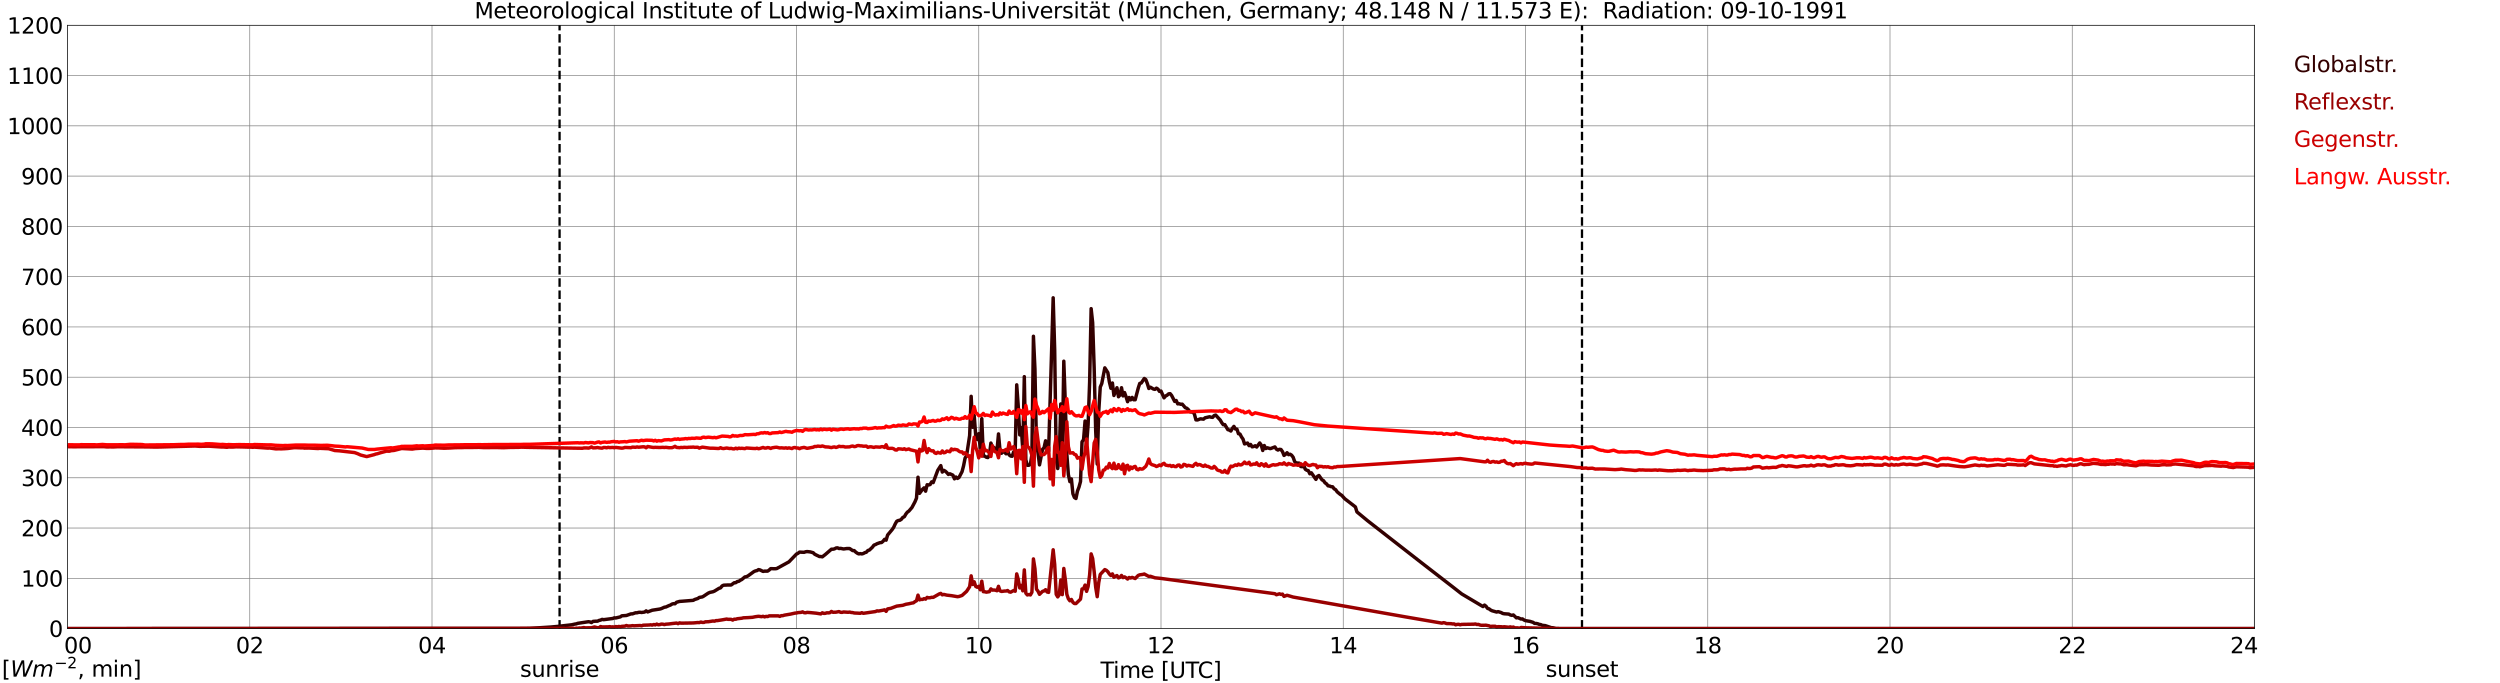 <?xml version="1.0" encoding="utf-8" standalone="no"?>
<!DOCTYPE svg PUBLIC "-//W3C//DTD SVG 1.1//EN"
  "http://www.w3.org/Graphics/SVG/1.1/DTD/svg11.dtd">
<svg xmlns:xlink="http://www.w3.org/1999/xlink" width="1085.4pt" height="296.64pt" viewBox="0 0 1085.4 296.64" xmlns="http://www.w3.org/2000/svg" version="1.1">
 <defs>
  <style type="text/css">*{stroke-linejoin: round; stroke-linecap: butt}</style>
 </defs>
 <g id="figure_1">
  <g id="patch_1">
   <path d="M 0 296.64 
L 1085.4 296.64 
L 1085.4 0 
L 0 0 
z
" style="fill: #ffffff"/>
  </g>
  <g id="axes_1">
   <g id="patch_2">
    <path d="M 29.306 272.909 
L 978.814 272.909 
L 978.814 10.976 
L 29.306 10.976 
z
" style="fill: #ffffff"/>
   </g>
   <g id="patch_3">
    <path d="M 978.814 272.909 
L 978.814 272.909 
L 978.814 10.976 
L 978.814 10.976 
z
" clip-path="url(#p37ce1a69d3)" style="fill: #d3d3d3; opacity: 0.25; stroke: #d3d3d3; stroke-linejoin: miter"/>
   </g>
   <g id="matplotlib.axis_1">
    <g id="xtick_1">
     <g id="line2d_1">
      <path d="M 29.306 272.909 
L 29.306 10.976 
" clip-path="url(#p37ce1a69d3)" style="fill: none; stroke: #808080; stroke-width: 0.3; stroke-linecap: square"/>
     </g>
     <g id="line2d_2"/>
     <g id="text_1">
      <!--    00 -->
      <g transform="translate(18.733 283.627) scale(0.095 -0.095)">
       <defs>
        <path id="DejaVuSans-20" transform="scale(0.016)"/>
        <path id="DejaVuSans-30" d="M 2034 4250 
Q 1547 4250 1301 3770 
Q 1056 3291 1056 2328 
Q 1056 1369 1301 889 
Q 1547 409 2034 409 
Q 2525 409 2770 889 
Q 3016 1369 3016 2328 
Q 3016 3291 2770 3770 
Q 2525 4250 2034 4250 
z
M 2034 4750 
Q 2819 4750 3233 4129 
Q 3647 3509 3647 2328 
Q 3647 1150 3233 529 
Q 2819 -91 2034 -91 
Q 1250 -91 836 529 
Q 422 1150 422 2328 
Q 422 3509 836 4129 
Q 1250 4750 2034 4750 
z
" transform="scale(0.016)"/>
       </defs>
       <use xlink:href="#DejaVuSans-20"/>
       <use xlink:href="#DejaVuSans-20" transform="translate(31.787 0)"/>
       <use xlink:href="#DejaVuSans-20" transform="translate(63.574 0)"/>
       <use xlink:href="#DejaVuSans-30" transform="translate(95.361 0)"/>
       <use xlink:href="#DejaVuSans-30" transform="translate(158.984 0)"/>
      </g>
     </g>
    </g>
    <g id="xtick_2">
     <g id="line2d_3">
      <path d="M 108.431 272.909 
L 108.431 10.976 
" clip-path="url(#p37ce1a69d3)" style="fill: none; stroke: #808080; stroke-width: 0.3; stroke-linecap: square"/>
     </g>
     <g id="line2d_4"/>
     <g id="text_2">
      <!-- 02 -->
      <g transform="translate(102.387 283.627) scale(0.095 -0.095)">
       <defs>
        <path id="DejaVuSans-32" d="M 1228 531 
L 3431 531 
L 3431 0 
L 469 0 
L 469 531 
Q 828 903 1448 1529 
Q 2069 2156 2228 2338 
Q 2531 2678 2651 2914 
Q 2772 3150 2772 3378 
Q 2772 3750 2511 3984 
Q 2250 4219 1831 4219 
Q 1534 4219 1204 4116 
Q 875 4013 500 3803 
L 500 4441 
Q 881 4594 1212 4672 
Q 1544 4750 1819 4750 
Q 2544 4750 2975 4387 
Q 3406 4025 3406 3419 
Q 3406 3131 3298 2873 
Q 3191 2616 2906 2266 
Q 2828 2175 2409 1742 
Q 1991 1309 1228 531 
z
" transform="scale(0.016)"/>
       </defs>
       <use xlink:href="#DejaVuSans-30"/>
       <use xlink:href="#DejaVuSans-32" transform="translate(63.623 0)"/>
      </g>
     </g>
    </g>
    <g id="xtick_3">
     <g id="line2d_5">
      <path d="M 187.557 272.909 
L 187.557 10.976 
" clip-path="url(#p37ce1a69d3)" style="fill: none; stroke: #808080; stroke-width: 0.3; stroke-linecap: square"/>
     </g>
     <g id="line2d_6"/>
     <g id="text_3">
      <!-- 04 -->
      <g transform="translate(181.513 283.627) scale(0.095 -0.095)">
       <defs>
        <path id="DejaVuSans-34" d="M 2419 4116 
L 825 1625 
L 2419 1625 
L 2419 4116 
z
M 2253 4666 
L 3047 4666 
L 3047 1625 
L 3713 1625 
L 3713 1100 
L 3047 1100 
L 3047 0 
L 2419 0 
L 2419 1100 
L 313 1100 
L 313 1709 
L 2253 4666 
z
" transform="scale(0.016)"/>
       </defs>
       <use xlink:href="#DejaVuSans-30"/>
       <use xlink:href="#DejaVuSans-34" transform="translate(63.623 0)"/>
      </g>
     </g>
    </g>
    <g id="xtick_4">
     <g id="line2d_7">
      <path d="M 266.683 272.909 
L 266.683 10.976 
" clip-path="url(#p37ce1a69d3)" style="fill: none; stroke: #808080; stroke-width: 0.3; stroke-linecap: square"/>
     </g>
     <g id="line2d_8"/>
     <g id="text_4">
      <!-- 06 -->
      <g transform="translate(260.638 283.627) scale(0.095 -0.095)">
       <defs>
        <path id="DejaVuSans-36" d="M 2113 2584 
Q 1688 2584 1439 2293 
Q 1191 2003 1191 1497 
Q 1191 994 1439 701 
Q 1688 409 2113 409 
Q 2538 409 2786 701 
Q 3034 994 3034 1497 
Q 3034 2003 2786 2293 
Q 2538 2584 2113 2584 
z
M 3366 4563 
L 3366 3988 
Q 3128 4100 2886 4159 
Q 2644 4219 2406 4219 
Q 1781 4219 1451 3797 
Q 1122 3375 1075 2522 
Q 1259 2794 1537 2939 
Q 1816 3084 2150 3084 
Q 2853 3084 3261 2657 
Q 3669 2231 3669 1497 
Q 3669 778 3244 343 
Q 2819 -91 2113 -91 
Q 1303 -91 875 529 
Q 447 1150 447 2328 
Q 447 3434 972 4092 
Q 1497 4750 2381 4750 
Q 2619 4750 2861 4703 
Q 3103 4656 3366 4563 
z
" transform="scale(0.016)"/>
       </defs>
       <use xlink:href="#DejaVuSans-30"/>
       <use xlink:href="#DejaVuSans-36" transform="translate(63.623 0)"/>
      </g>
     </g>
    </g>
    <g id="xtick_5">
     <g id="line2d_9">
      <path d="M 345.808 272.909 
L 345.808 10.976 
" clip-path="url(#p37ce1a69d3)" style="fill: none; stroke: #808080; stroke-width: 0.3; stroke-linecap: square"/>
     </g>
     <g id="line2d_10"/>
     <g id="text_5">
      <!-- 08 -->
      <g transform="translate(339.764 283.627) scale(0.095 -0.095)">
       <defs>
        <path id="DejaVuSans-38" d="M 2034 2216 
Q 1584 2216 1326 1975 
Q 1069 1734 1069 1313 
Q 1069 891 1326 650 
Q 1584 409 2034 409 
Q 2484 409 2743 651 
Q 3003 894 3003 1313 
Q 3003 1734 2745 1975 
Q 2488 2216 2034 2216 
z
M 1403 2484 
Q 997 2584 770 2862 
Q 544 3141 544 3541 
Q 544 4100 942 4425 
Q 1341 4750 2034 4750 
Q 2731 4750 3128 4425 
Q 3525 4100 3525 3541 
Q 3525 3141 3298 2862 
Q 3072 2584 2669 2484 
Q 3125 2378 3379 2068 
Q 3634 1759 3634 1313 
Q 3634 634 3220 271 
Q 2806 -91 2034 -91 
Q 1263 -91 848 271 
Q 434 634 434 1313 
Q 434 1759 690 2068 
Q 947 2378 1403 2484 
z
M 1172 3481 
Q 1172 3119 1398 2916 
Q 1625 2713 2034 2713 
Q 2441 2713 2670 2916 
Q 2900 3119 2900 3481 
Q 2900 3844 2670 4047 
Q 2441 4250 2034 4250 
Q 1625 4250 1398 4047 
Q 1172 3844 1172 3481 
z
" transform="scale(0.016)"/>
       </defs>
       <use xlink:href="#DejaVuSans-30"/>
       <use xlink:href="#DejaVuSans-38" transform="translate(63.623 0)"/>
      </g>
     </g>
    </g>
    <g id="xtick_6">
     <g id="line2d_11">
      <path d="M 424.934 272.909 
L 424.934 10.976 
" clip-path="url(#p37ce1a69d3)" style="fill: none; stroke: #808080; stroke-width: 0.3; stroke-linecap: square"/>
     </g>
     <g id="line2d_12"/>
     <g id="text_6">
      <!-- 10 -->
      <g transform="translate(418.89 283.627) scale(0.095 -0.095)">
       <defs>
        <path id="DejaVuSans-31" d="M 794 531 
L 1825 531 
L 1825 4091 
L 703 3866 
L 703 4441 
L 1819 4666 
L 2450 4666 
L 2450 531 
L 3481 531 
L 3481 0 
L 794 0 
L 794 531 
z
" transform="scale(0.016)"/>
       </defs>
       <use xlink:href="#DejaVuSans-31"/>
       <use xlink:href="#DejaVuSans-30" transform="translate(63.623 0)"/>
      </g>
     </g>
    </g>
    <g id="xtick_7">
     <g id="line2d_13">
      <path d="M 504.06 272.909 
L 504.06 10.976 
" clip-path="url(#p37ce1a69d3)" style="fill: none; stroke: #808080; stroke-width: 0.3; stroke-linecap: square"/>
     </g>
     <g id="line2d_14"/>
     <g id="text_7">
      <!-- 12 -->
      <g transform="translate(498.015 283.627) scale(0.095 -0.095)">
       <use xlink:href="#DejaVuSans-31"/>
       <use xlink:href="#DejaVuSans-32" transform="translate(63.623 0)"/>
      </g>
     </g>
    </g>
    <g id="xtick_8">
     <g id="line2d_15">
      <path d="M 583.185 272.909 
L 583.185 10.976 
" clip-path="url(#p37ce1a69d3)" style="fill: none; stroke: #808080; stroke-width: 0.3; stroke-linecap: square"/>
     </g>
     <g id="line2d_16"/>
     <g id="text_8">
      <!-- 14 -->
      <g transform="translate(577.141 283.627) scale(0.095 -0.095)">
       <use xlink:href="#DejaVuSans-31"/>
       <use xlink:href="#DejaVuSans-34" transform="translate(63.623 0)"/>
      </g>
     </g>
    </g>
    <g id="xtick_9">
     <g id="line2d_17">
      <path d="M 662.311 272.909 
L 662.311 10.976 
" clip-path="url(#p37ce1a69d3)" style="fill: none; stroke: #808080; stroke-width: 0.3; stroke-linecap: square"/>
     </g>
     <g id="line2d_18"/>
     <g id="text_9">
      <!-- 16 -->
      <g transform="translate(656.267 283.627) scale(0.095 -0.095)">
       <use xlink:href="#DejaVuSans-31"/>
       <use xlink:href="#DejaVuSans-36" transform="translate(63.623 0)"/>
      </g>
     </g>
    </g>
    <g id="xtick_10">
     <g id="line2d_19">
      <path d="M 741.437 272.909 
L 741.437 10.976 
" clip-path="url(#p37ce1a69d3)" style="fill: none; stroke: #808080; stroke-width: 0.3; stroke-linecap: square"/>
     </g>
     <g id="line2d_20"/>
     <g id="text_10">
      <!-- 18 -->
      <g transform="translate(735.392 283.627) scale(0.095 -0.095)">
       <use xlink:href="#DejaVuSans-31"/>
       <use xlink:href="#DejaVuSans-38" transform="translate(63.623 0)"/>
      </g>
     </g>
    </g>
    <g id="xtick_11">
     <g id="line2d_21">
      <path d="M 820.562 272.909 
L 820.562 10.976 
" clip-path="url(#p37ce1a69d3)" style="fill: none; stroke: #808080; stroke-width: 0.3; stroke-linecap: square"/>
     </g>
     <g id="line2d_22"/>
     <g id="text_11">
      <!-- 20 -->
      <g transform="translate(814.518 283.627) scale(0.095 -0.095)">
       <use xlink:href="#DejaVuSans-32"/>
       <use xlink:href="#DejaVuSans-30" transform="translate(63.623 0)"/>
      </g>
     </g>
    </g>
    <g id="xtick_12">
     <g id="line2d_23">
      <path d="M 899.688 272.909 
L 899.688 10.976 
" clip-path="url(#p37ce1a69d3)" style="fill: none; stroke: #808080; stroke-width: 0.3; stroke-linecap: square"/>
     </g>
     <g id="line2d_24"/>
     <g id="text_12">
      <!-- 22 -->
      <g transform="translate(893.644 283.627) scale(0.095 -0.095)">
       <use xlink:href="#DejaVuSans-32"/>
       <use xlink:href="#DejaVuSans-32" transform="translate(63.623 0)"/>
      </g>
     </g>
    </g>
    <g id="xtick_13">
     <g id="line2d_25">
      <path d="M 978.814 272.909 
L 978.814 10.976 
" clip-path="url(#p37ce1a69d3)" style="fill: none; stroke: #808080; stroke-width: 0.3; stroke-linecap: square"/>
     </g>
     <g id="line2d_26"/>
     <g id="text_13">
      <!-- 24    -->
      <g transform="translate(968.241 283.627) scale(0.095 -0.095)">
       <use xlink:href="#DejaVuSans-32"/>
       <use xlink:href="#DejaVuSans-34" transform="translate(63.623 0)"/>
       <use xlink:href="#DejaVuSans-20" transform="translate(127.246 0)"/>
       <use xlink:href="#DejaVuSans-20" transform="translate(159.033 0)"/>
       <use xlink:href="#DejaVuSans-20" transform="translate(190.82 0)"/>
      </g>
     </g>
    </g>
    <g id="text_14">
     <!-- Time [UTC] -->
     <g transform="translate(477.806 294.322) scale(0.095 -0.095)">
      <defs>
       <path id="DejaVuSans-54" d="M -19 4666 
L 3928 4666 
L 3928 4134 
L 2272 4134 
L 2272 0 
L 1638 0 
L 1638 4134 
L -19 4134 
L -19 4666 
z
" transform="scale(0.016)"/>
       <path id="DejaVuSans-69" d="M 603 3500 
L 1178 3500 
L 1178 0 
L 603 0 
L 603 3500 
z
M 603 4863 
L 1178 4863 
L 1178 4134 
L 603 4134 
L 603 4863 
z
" transform="scale(0.016)"/>
       <path id="DejaVuSans-6d" d="M 3328 2828 
Q 3544 3216 3844 3400 
Q 4144 3584 4550 3584 
Q 5097 3584 5394 3201 
Q 5691 2819 5691 2113 
L 5691 0 
L 5113 0 
L 5113 2094 
Q 5113 2597 4934 2840 
Q 4756 3084 4391 3084 
Q 3944 3084 3684 2787 
Q 3425 2491 3425 1978 
L 3425 0 
L 2847 0 
L 2847 2094 
Q 2847 2600 2669 2842 
Q 2491 3084 2119 3084 
Q 1678 3084 1418 2786 
Q 1159 2488 1159 1978 
L 1159 0 
L 581 0 
L 581 3500 
L 1159 3500 
L 1159 2956 
Q 1356 3278 1631 3431 
Q 1906 3584 2284 3584 
Q 2666 3584 2933 3390 
Q 3200 3197 3328 2828 
z
" transform="scale(0.016)"/>
       <path id="DejaVuSans-65" d="M 3597 1894 
L 3597 1613 
L 953 1613 
Q 991 1019 1311 708 
Q 1631 397 2203 397 
Q 2534 397 2845 478 
Q 3156 559 3463 722 
L 3463 178 
Q 3153 47 2828 -22 
Q 2503 -91 2169 -91 
Q 1331 -91 842 396 
Q 353 884 353 1716 
Q 353 2575 817 3079 
Q 1281 3584 2069 3584 
Q 2775 3584 3186 3129 
Q 3597 2675 3597 1894 
z
M 3022 2063 
Q 3016 2534 2758 2815 
Q 2500 3097 2075 3097 
Q 1594 3097 1305 2825 
Q 1016 2553 972 2059 
L 3022 2063 
z
" transform="scale(0.016)"/>
       <path id="DejaVuSans-5b" d="M 550 4863 
L 1875 4863 
L 1875 4416 
L 1125 4416 
L 1125 -397 
L 1875 -397 
L 1875 -844 
L 550 -844 
L 550 4863 
z
" transform="scale(0.016)"/>
       <path id="DejaVuSans-55" d="M 556 4666 
L 1191 4666 
L 1191 1831 
Q 1191 1081 1462 751 
Q 1734 422 2344 422 
Q 2950 422 3222 751 
Q 3494 1081 3494 1831 
L 3494 4666 
L 4128 4666 
L 4128 1753 
Q 4128 841 3676 375 
Q 3225 -91 2344 -91 
Q 1459 -91 1007 375 
Q 556 841 556 1753 
L 556 4666 
z
" transform="scale(0.016)"/>
       <path id="DejaVuSans-43" d="M 4122 4306 
L 4122 3641 
Q 3803 3938 3442 4084 
Q 3081 4231 2675 4231 
Q 1875 4231 1450 3742 
Q 1025 3253 1025 2328 
Q 1025 1406 1450 917 
Q 1875 428 2675 428 
Q 3081 428 3442 575 
Q 3803 722 4122 1019 
L 4122 359 
Q 3791 134 3420 21 
Q 3050 -91 2638 -91 
Q 1578 -91 968 557 
Q 359 1206 359 2328 
Q 359 3453 968 4101 
Q 1578 4750 2638 4750 
Q 3056 4750 3426 4639 
Q 3797 4528 4122 4306 
z
" transform="scale(0.016)"/>
       <path id="DejaVuSans-5d" d="M 1947 4863 
L 1947 -844 
L 622 -844 
L 622 -397 
L 1369 -397 
L 1369 4416 
L 622 4416 
L 622 4863 
L 1947 4863 
z
" transform="scale(0.016)"/>
      </defs>
      <use xlink:href="#DejaVuSans-54"/>
      <use xlink:href="#DejaVuSans-69" transform="translate(57.959 0)"/>
      <use xlink:href="#DejaVuSans-6d" transform="translate(85.742 0)"/>
      <use xlink:href="#DejaVuSans-65" transform="translate(183.154 0)"/>
      <use xlink:href="#DejaVuSans-20" transform="translate(244.678 0)"/>
      <use xlink:href="#DejaVuSans-5b" transform="translate(276.465 0)"/>
      <use xlink:href="#DejaVuSans-55" transform="translate(315.479 0)"/>
      <use xlink:href="#DejaVuSans-54" transform="translate(388.672 0)"/>
      <use xlink:href="#DejaVuSans-43" transform="translate(443.881 0)"/>
      <use xlink:href="#DejaVuSans-5d" transform="translate(513.705 0)"/>
     </g>
    </g>
   </g>
   <g id="matplotlib.axis_2">
    <g id="ytick_1">
     <g id="line2d_27">
      <path d="M 29.306 272.909 
L 978.814 272.909 
" clip-path="url(#p37ce1a69d3)" style="fill: none; stroke: #808080; stroke-width: 0.3; stroke-linecap: square"/>
     </g>
     <g id="line2d_28"/>
     <g id="text_15">
      <!-- 0 -->
      <g transform="translate(21.261 276.518) scale(0.095 -0.095)">
       <use xlink:href="#DejaVuSans-30"/>
      </g>
     </g>
    </g>
    <g id="ytick_2">
     <g id="line2d_29">
      <path d="M 29.306 251.081 
L 978.814 251.081 
" clip-path="url(#p37ce1a69d3)" style="fill: none; stroke: #808080; stroke-width: 0.3; stroke-linecap: square"/>
     </g>
     <g id="line2d_30"/>
     <g id="text_16">
      <!-- 100 -->
      <g transform="translate(9.173 254.69) scale(0.095 -0.095)">
       <use xlink:href="#DejaVuSans-31"/>
       <use xlink:href="#DejaVuSans-30" transform="translate(63.623 0)"/>
       <use xlink:href="#DejaVuSans-30" transform="translate(127.246 0)"/>
      </g>
     </g>
    </g>
    <g id="ytick_3">
     <g id="line2d_31">
      <path d="M 29.306 229.253 
L 978.814 229.253 
" clip-path="url(#p37ce1a69d3)" style="fill: none; stroke: #808080; stroke-width: 0.3; stroke-linecap: square"/>
     </g>
     <g id="line2d_32"/>
     <g id="text_17">
      <!-- 200 -->
      <g transform="translate(9.173 232.863) scale(0.095 -0.095)">
       <use xlink:href="#DejaVuSans-32"/>
       <use xlink:href="#DejaVuSans-30" transform="translate(63.623 0)"/>
       <use xlink:href="#DejaVuSans-30" transform="translate(127.246 0)"/>
      </g>
     </g>
    </g>
    <g id="ytick_4">
     <g id="line2d_33">
      <path d="M 29.306 207.426 
L 978.814 207.426 
" clip-path="url(#p37ce1a69d3)" style="fill: none; stroke: #808080; stroke-width: 0.3; stroke-linecap: square"/>
     </g>
     <g id="line2d_34"/>
     <g id="text_18">
      <!-- 300 -->
      <g transform="translate(9.173 211.035) scale(0.095 -0.095)">
       <defs>
        <path id="DejaVuSans-33" d="M 2597 2516 
Q 3050 2419 3304 2112 
Q 3559 1806 3559 1356 
Q 3559 666 3084 287 
Q 2609 -91 1734 -91 
Q 1441 -91 1130 -33 
Q 819 25 488 141 
L 488 750 
Q 750 597 1062 519 
Q 1375 441 1716 441 
Q 2309 441 2620 675 
Q 2931 909 2931 1356 
Q 2931 1769 2642 2001 
Q 2353 2234 1838 2234 
L 1294 2234 
L 1294 2753 
L 1863 2753 
Q 2328 2753 2575 2939 
Q 2822 3125 2822 3475 
Q 2822 3834 2567 4026 
Q 2313 4219 1838 4219 
Q 1578 4219 1281 4162 
Q 984 4106 628 3988 
L 628 4550 
Q 988 4650 1302 4700 
Q 1616 4750 1894 4750 
Q 2613 4750 3031 4423 
Q 3450 4097 3450 3541 
Q 3450 3153 3228 2886 
Q 3006 2619 2597 2516 
z
" transform="scale(0.016)"/>
       </defs>
       <use xlink:href="#DejaVuSans-33"/>
       <use xlink:href="#DejaVuSans-30" transform="translate(63.623 0)"/>
       <use xlink:href="#DejaVuSans-30" transform="translate(127.246 0)"/>
      </g>
     </g>
    </g>
    <g id="ytick_5">
     <g id="line2d_35">
      <path d="M 29.306 185.598 
L 978.814 185.598 
" clip-path="url(#p37ce1a69d3)" style="fill: none; stroke: #808080; stroke-width: 0.3; stroke-linecap: square"/>
     </g>
     <g id="line2d_36"/>
     <g id="text_19">
      <!-- 400 -->
      <g transform="translate(9.173 189.207) scale(0.095 -0.095)">
       <use xlink:href="#DejaVuSans-34"/>
       <use xlink:href="#DejaVuSans-30" transform="translate(63.623 0)"/>
       <use xlink:href="#DejaVuSans-30" transform="translate(127.246 0)"/>
      </g>
     </g>
    </g>
    <g id="ytick_6">
     <g id="line2d_37">
      <path d="M 29.306 163.77 
L 978.814 163.77 
" clip-path="url(#p37ce1a69d3)" style="fill: none; stroke: #808080; stroke-width: 0.3; stroke-linecap: square"/>
     </g>
     <g id="line2d_38"/>
     <g id="text_20">
      <!-- 500 -->
      <g transform="translate(9.173 167.379) scale(0.095 -0.095)">
       <defs>
        <path id="DejaVuSans-35" d="M 691 4666 
L 3169 4666 
L 3169 4134 
L 1269 4134 
L 1269 2991 
Q 1406 3038 1543 3061 
Q 1681 3084 1819 3084 
Q 2600 3084 3056 2656 
Q 3513 2228 3513 1497 
Q 3513 744 3044 326 
Q 2575 -91 1722 -91 
Q 1428 -91 1123 -41 
Q 819 9 494 109 
L 494 744 
Q 775 591 1075 516 
Q 1375 441 1709 441 
Q 2250 441 2565 725 
Q 2881 1009 2881 1497 
Q 2881 1984 2565 2268 
Q 2250 2553 1709 2553 
Q 1456 2553 1204 2497 
Q 953 2441 691 2322 
L 691 4666 
z
" transform="scale(0.016)"/>
       </defs>
       <use xlink:href="#DejaVuSans-35"/>
       <use xlink:href="#DejaVuSans-30" transform="translate(63.623 0)"/>
       <use xlink:href="#DejaVuSans-30" transform="translate(127.246 0)"/>
      </g>
     </g>
    </g>
    <g id="ytick_7">
     <g id="line2d_39">
      <path d="M 29.306 141.942 
L 978.814 141.942 
" clip-path="url(#p37ce1a69d3)" style="fill: none; stroke: #808080; stroke-width: 0.3; stroke-linecap: square"/>
     </g>
     <g id="line2d_40"/>
     <g id="text_21">
      <!-- 600 -->
      <g transform="translate(9.173 145.551) scale(0.095 -0.095)">
       <use xlink:href="#DejaVuSans-36"/>
       <use xlink:href="#DejaVuSans-30" transform="translate(63.623 0)"/>
       <use xlink:href="#DejaVuSans-30" transform="translate(127.246 0)"/>
      </g>
     </g>
    </g>
    <g id="ytick_8">
     <g id="line2d_41">
      <path d="M 29.306 120.114 
L 978.814 120.114 
" clip-path="url(#p37ce1a69d3)" style="fill: none; stroke: #808080; stroke-width: 0.3; stroke-linecap: square"/>
     </g>
     <g id="line2d_42"/>
     <g id="text_22">
      <!-- 700 -->
      <g transform="translate(9.173 123.724) scale(0.095 -0.095)">
       <defs>
        <path id="DejaVuSans-37" d="M 525 4666 
L 3525 4666 
L 3525 4397 
L 1831 0 
L 1172 0 
L 2766 4134 
L 525 4134 
L 525 4666 
z
" transform="scale(0.016)"/>
       </defs>
       <use xlink:href="#DejaVuSans-37"/>
       <use xlink:href="#DejaVuSans-30" transform="translate(63.623 0)"/>
       <use xlink:href="#DejaVuSans-30" transform="translate(127.246 0)"/>
      </g>
     </g>
    </g>
    <g id="ytick_9">
     <g id="line2d_43">
      <path d="M 29.306 98.287 
L 978.814 98.287 
" clip-path="url(#p37ce1a69d3)" style="fill: none; stroke: #808080; stroke-width: 0.3; stroke-linecap: square"/>
     </g>
     <g id="line2d_44"/>
     <g id="text_23">
      <!-- 800 -->
      <g transform="translate(9.173 101.896) scale(0.095 -0.095)">
       <use xlink:href="#DejaVuSans-38"/>
       <use xlink:href="#DejaVuSans-30" transform="translate(63.623 0)"/>
       <use xlink:href="#DejaVuSans-30" transform="translate(127.246 0)"/>
      </g>
     </g>
    </g>
    <g id="ytick_10">
     <g id="line2d_45">
      <path d="M 29.306 76.459 
L 978.814 76.459 
" clip-path="url(#p37ce1a69d3)" style="fill: none; stroke: #808080; stroke-width: 0.3; stroke-linecap: square"/>
     </g>
     <g id="line2d_46"/>
     <g id="text_24">
      <!-- 900 -->
      <g transform="translate(9.173 80.068) scale(0.095 -0.095)">
       <defs>
        <path id="DejaVuSans-39" d="M 703 97 
L 703 672 
Q 941 559 1184 500 
Q 1428 441 1663 441 
Q 2288 441 2617 861 
Q 2947 1281 2994 2138 
Q 2813 1869 2534 1725 
Q 2256 1581 1919 1581 
Q 1219 1581 811 2004 
Q 403 2428 403 3163 
Q 403 3881 828 4315 
Q 1253 4750 1959 4750 
Q 2769 4750 3195 4129 
Q 3622 3509 3622 2328 
Q 3622 1225 3098 567 
Q 2575 -91 1691 -91 
Q 1453 -91 1209 -44 
Q 966 3 703 97 
z
M 1959 2075 
Q 2384 2075 2632 2365 
Q 2881 2656 2881 3163 
Q 2881 3666 2632 3958 
Q 2384 4250 1959 4250 
Q 1534 4250 1286 3958 
Q 1038 3666 1038 3163 
Q 1038 2656 1286 2365 
Q 1534 2075 1959 2075 
z
" transform="scale(0.016)"/>
       </defs>
       <use xlink:href="#DejaVuSans-39"/>
       <use xlink:href="#DejaVuSans-30" transform="translate(63.623 0)"/>
       <use xlink:href="#DejaVuSans-30" transform="translate(127.246 0)"/>
      </g>
     </g>
    </g>
    <g id="ytick_11">
     <g id="line2d_47">
      <path d="M 29.306 54.631 
L 978.814 54.631 
" clip-path="url(#p37ce1a69d3)" style="fill: none; stroke: #808080; stroke-width: 0.3; stroke-linecap: square"/>
     </g>
     <g id="line2d_48"/>
     <g id="text_25">
      <!-- 1000 -->
      <g transform="translate(3.128 58.24) scale(0.095 -0.095)">
       <use xlink:href="#DejaVuSans-31"/>
       <use xlink:href="#DejaVuSans-30" transform="translate(63.623 0)"/>
       <use xlink:href="#DejaVuSans-30" transform="translate(127.246 0)"/>
       <use xlink:href="#DejaVuSans-30" transform="translate(190.869 0)"/>
      </g>
     </g>
    </g>
    <g id="ytick_12">
     <g id="line2d_49">
      <path d="M 29.306 32.803 
L 978.814 32.803 
" clip-path="url(#p37ce1a69d3)" style="fill: none; stroke: #808080; stroke-width: 0.3; stroke-linecap: square"/>
     </g>
     <g id="line2d_50"/>
     <g id="text_26">
      <!-- 1100 -->
      <g transform="translate(3.128 36.413) scale(0.095 -0.095)">
       <use xlink:href="#DejaVuSans-31"/>
       <use xlink:href="#DejaVuSans-31" transform="translate(63.623 0)"/>
       <use xlink:href="#DejaVuSans-30" transform="translate(127.246 0)"/>
       <use xlink:href="#DejaVuSans-30" transform="translate(190.869 0)"/>
      </g>
     </g>
    </g>
    <g id="ytick_13">
     <g id="line2d_51">
      <path d="M 29.306 10.976 
L 978.814 10.976 
" clip-path="url(#p37ce1a69d3)" style="fill: none; stroke: #808080; stroke-width: 0.3; stroke-linecap: square"/>
     </g>
     <g id="line2d_52"/>
     <g id="text_27">
      <!-- 1200 -->
      <g transform="translate(3.128 14.585) scale(0.095 -0.095)">
       <use xlink:href="#DejaVuSans-31"/>
       <use xlink:href="#DejaVuSans-32" transform="translate(63.623 0)"/>
       <use xlink:href="#DejaVuSans-30" transform="translate(127.246 0)"/>
       <use xlink:href="#DejaVuSans-30" transform="translate(190.869 0)"/>
      </g>
     </g>
    </g>
   </g>
   <g id="line2d_53">
    <path d="M 242.945 272.909 
L 242.945 10.976 
" clip-path="url(#p37ce1a69d3)" style="fill: none; stroke-dasharray: 3.7,1.6; stroke-dashoffset: 0; stroke: #000000"/>
   </g>
   <g id="line2d_54">
    <path d="M 686.84 272.909 
L 686.84 10.976 
" clip-path="url(#p37ce1a69d3)" style="fill: none; stroke-dasharray: 3.7,1.6; stroke-dashoffset: 0; stroke: #000000"/>
   </g>
   <g id="line2d_55">
    <path d="M 29.306 272.909 
L 229.757 272.837 
L 238.989 272.239 
L 242.286 271.946 
L 243.604 271.785 
L 248.22 271.256 
L 249.539 270.955 
L 250.198 270.861 
L 250.858 270.623 
L 255.473 269.925 
L 256.133 270.019 
L 256.792 270.298 
L 257.451 269.785 
L 258.77 269.691 
L 259.43 269.691 
L 260.089 269.366 
L 260.748 269.224 
L 261.408 268.899 
L 262.067 269.039 
L 266.023 268.526 
L 266.683 268.246 
L 267.342 268.292 
L 269.32 267.825 
L 269.98 267.36 
L 271.958 267.22 
L 273.277 266.753 
L 273.936 266.52 
L 274.595 266.52 
L 275.914 266.053 
L 276.573 266.053 
L 277.233 265.867 
L 277.892 265.821 
L 278.552 265.913 
L 279.87 265.727 
L 280.53 265.215 
L 281.189 265.679 
L 283.167 264.935 
L 286.464 264.422 
L 287.124 264.234 
L 288.442 263.628 
L 289.102 263.536 
L 290.42 262.929 
L 291.08 262.696 
L 291.739 262.276 
L 292.399 262.089 
L 293.058 262.135 
L 293.717 261.482 
L 295.036 261.109 
L 296.355 261.017 
L 300.971 260.644 
L 301.63 260.271 
L 302.949 259.849 
L 303.608 259.384 
L 304.927 259.151 
L 305.586 258.778 
L 306.905 257.891 
L 307.564 257.472 
L 308.224 257.191 
L 309.543 256.911 
L 310.202 256.632 
L 312.18 255.42 
L 312.839 255.233 
L 313.499 254.392 
L 314.158 254.067 
L 316.136 253.973 
L 317.455 253.973 
L 318.774 252.993 
L 319.433 252.993 
L 320.093 252.48 
L 320.752 252.389 
L 321.411 251.921 
L 322.071 251.594 
L 323.39 250.474 
L 324.049 250.383 
L 324.708 250.055 
L 327.346 248.143 
L 328.005 247.864 
L 328.665 247.724 
L 329.324 247.303 
L 329.983 247.445 
L 331.302 248.097 
L 331.961 247.957 
L 333.28 247.957 
L 333.94 247.49 
L 334.599 246.884 
L 336.577 246.932 
L 337.236 246.838 
L 342.512 243.946 
L 345.808 240.54 
L 346.468 240.215 
L 347.127 239.7 
L 349.105 239.794 
L 349.765 239.56 
L 350.424 239.469 
L 351.743 239.608 
L 353.062 239.982 
L 353.721 240.634 
L 355.699 241.614 
L 356.359 241.614 
L 357.018 241.754 
L 358.337 240.728 
L 360.974 238.443 
L 361.634 238.443 
L 362.293 238.301 
L 362.952 237.93 
L 363.612 237.836 
L 364.271 238.161 
L 364.93 238.07 
L 366.249 238.349 
L 367.568 238.161 
L 368.887 238.161 
L 370.206 239.047 
L 370.865 239.047 
L 371.524 239.7 
L 372.184 240.167 
L 372.843 240.495 
L 373.502 240.355 
L 374.162 240.495 
L 374.821 240.307 
L 375.481 239.934 
L 376.14 239.748 
L 376.799 239.002 
L 377.459 238.814 
L 378.777 237.557 
L 379.437 236.67 
L 380.096 236.437 
L 380.756 236.064 
L 382.074 235.596 
L 382.734 235.551 
L 383.393 234.99 
L 384.053 234.151 
L 384.712 234.525 
L 385.371 232.285 
L 387.349 229.906 
L 388.009 228.926 
L 388.668 227.481 
L 389.328 226.315 
L 389.987 225.988 
L 390.646 225.896 
L 391.306 225.475 
L 391.965 224.637 
L 392.624 224.355 
L 393.284 223.19 
L 393.943 222.351 
L 394.603 221.884 
L 395.921 220.345 
L 397.24 217.872 
L 397.899 216.288 
L 398.559 207.192 
L 399.218 214.188 
L 400.537 212.415 
L 401.196 211.809 
L 401.856 213.256 
L 402.515 210.457 
L 403.175 210.549 
L 403.834 210.364 
L 404.493 209.198 
L 405.153 209.523 
L 407.131 204.206 
L 408.45 202.154 
L 409.109 204.952 
L 409.768 204.206 
L 410.428 204.579 
L 411.087 205.186 
L 411.746 205.978 
L 412.406 205.699 
L 413.725 206.306 
L 414.384 207.893 
L 415.043 207.098 
L 415.703 207.705 
L 416.362 207.286 
L 417.681 204.767 
L 418.34 202.248 
L 419 198.889 
L 419.659 197.771 
L 420.978 189.095 
L 421.637 172.071 
L 422.297 185.504 
L 422.956 180.42 
L 423.615 189.049 
L 424.275 190.821 
L 424.934 188.302 
L 425.593 194.691 
L 426.253 181.771 
L 426.912 197.957 
L 427.572 198.05 
L 428.231 198.518 
L 428.89 198.657 
L 429.55 197.538 
L 430.209 192.36 
L 430.869 194.226 
L 431.528 194.272 
L 432.187 195.392 
L 432.847 195.577 
L 433.506 188.396 
L 434.165 195.577 
L 434.825 196.791 
L 435.484 195.951 
L 436.144 196.372 
L 436.803 197.025 
L 437.462 195.486 
L 438.122 197.49 
L 438.781 198.002 
L 439.44 198.096 
L 440.1 196.138 
L 440.759 195.577 
L 441.419 167.081 
L 442.078 176.269 
L 442.737 188.815 
L 443.397 185.644 
L 444.056 195.346 
L 444.716 163.536 
L 445.375 199.635 
L 446.034 202.014 
L 446.694 202.014 
L 447.353 201.595 
L 448.012 197.444 
L 448.672 145.998 
L 449.331 160.223 
L 449.991 193.246 
L 450.65 196.512 
L 451.309 201.829 
L 452.628 195.064 
L 453.287 194.366 
L 453.947 191.38 
L 454.606 194.925 
L 455.266 195.811 
L 456.584 151.688 
L 457.244 129.3 
L 457.903 151.968 
L 458.563 199.122 
L 459.222 203.414 
L 459.881 198.33 
L 460.541 175.382 
L 461.2 196.977 
L 461.859 156.82 
L 462.519 175.197 
L 463.178 197.258 
L 463.838 206.026 
L 464.497 209.104 
L 465.156 207.938 
L 465.816 214.375 
L 466.475 216.008 
L 467.134 216.427 
L 467.794 213.208 
L 468.453 211.483 
L 469.113 209.058 
L 469.772 191.801 
L 470.431 190.915 
L 471.091 182.799 
L 471.75 192.967 
L 472.409 184.478 
L 473.069 165.962 
L 473.728 134.012 
L 474.388 140.122 
L 475.047 159.85 
L 475.706 187.089 
L 476.366 201.456 
L 477.025 178.742 
L 477.685 168.059 
L 478.344 166.52 
L 479.663 159.71 
L 480.981 161.764 
L 481.641 165.822 
L 482.3 168.572 
L 482.96 166.287 
L 483.619 171.698 
L 484.938 168.339 
L 485.597 172.257 
L 486.256 171.51 
L 486.916 168.339 
L 487.575 171.883 
L 488.235 170.438 
L 488.894 172.257 
L 489.553 174.402 
L 490.213 172.584 
L 490.872 173.61 
L 491.532 172.538 
L 492.191 173.564 
L 492.85 173.564 
L 494.169 168.526 
L 494.828 166.474 
L 495.488 166.287 
L 496.807 164.329 
L 497.466 164.794 
L 498.125 166.52 
L 498.785 168.666 
L 499.444 168.107 
L 500.763 168.9 
L 501.422 169.039 
L 502.082 168.526 
L 502.741 168.945 
L 503.4 169.925 
L 504.06 169.786 
L 505.379 172.724 
L 506.038 171.931 
L 506.697 171.604 
L 507.357 170.997 
L 508.016 170.905 
L 508.675 171.698 
L 509.994 174.263 
L 510.654 173.889 
L 511.313 175.337 
L 511.972 175.289 
L 512.632 175.522 
L 513.291 175.476 
L 514.61 177.015 
L 515.269 177.249 
L 515.929 177.855 
L 516.588 178.742 
L 517.247 178.881 
L 517.907 178.742 
L 518.566 179.813 
L 519.226 182.284 
L 519.885 182.332 
L 521.204 181.835 
L 522.522 181.983 
L 523.182 181.398 
L 525.16 180.942 
L 525.819 181.132 
L 526.479 181.197 
L 527.138 180.409 
L 527.797 180.211 
L 529.116 181.653 
L 529.776 182.365 
L 530.435 183.509 
L 531.094 184.397 
L 531.754 184.343 
L 533.073 186.53 
L 533.732 186.715 
L 534.391 187.137 
L 535.051 185.971 
L 535.71 185.131 
L 536.369 186.25 
L 537.029 186.342 
L 537.688 188.302 
L 538.348 188.442 
L 539.007 189.701 
L 539.666 190.633 
L 540.326 192.733 
L 541.644 192.36 
L 542.304 193.48 
L 542.963 192.967 
L 543.623 193.993 
L 544.282 193.853 
L 544.941 193.526 
L 545.601 194.087 
L 546.919 192.314 
L 547.579 193.246 
L 548.238 195.577 
L 548.898 193.432 
L 549.557 194.739 
L 550.216 194.412 
L 551.535 194.785 
L 553.513 194.039 
L 554.173 195.019 
L 554.832 195.392 
L 555.491 195.064 
L 556.151 195.158 
L 556.81 196.09 
L 557.47 197.723 
L 558.129 197.258 
L 558.788 196.557 
L 559.448 197.398 
L 560.107 197.21 
L 560.766 197.631 
L 561.426 198.518 
L 562.085 200.382 
L 562.745 200.989 
L 564.063 201.082 
L 564.723 202.527 
L 565.382 202.621 
L 566.042 202.108 
L 566.701 203.741 
L 567.36 204.16 
L 568.02 204.348 
L 568.679 205.699 
L 569.338 205.28 
L 571.317 208.124 
L 571.976 206.819 
L 572.635 206.445 
L 573.954 208.312 
L 574.613 208.685 
L 575.273 209.617 
L 575.932 210.084 
L 576.592 210.922 
L 577.251 211.016 
L 577.91 211.296 
L 578.57 211.344 
L 579.229 212.23 
L 579.889 212.603 
L 580.548 213.535 
L 581.867 214.646 
L 582.526 215.057 
L 583.845 216.528 
L 588.46 220.083 
L 589.12 222.247 
L 593.736 226.069 
L 617.473 244.563 
L 630.661 254.768 
L 634.617 257.861 
L 643.848 263.342 
L 644.508 262.707 
L 645.167 263.209 
L 645.827 264.141 
L 646.486 264.328 
L 647.145 264.841 
L 647.805 265.166 
L 649.783 265.727 
L 650.442 265.54 
L 651.761 265.961 
L 652.42 266.334 
L 653.08 266.474 
L 654.399 266.566 
L 655.058 266.614 
L 655.717 266.987 
L 656.377 267.172 
L 657.036 266.987 
L 658.355 268.246 
L 659.014 268.153 
L 660.333 268.759 
L 660.992 268.711 
L 661.652 269.178 
L 662.311 269.458 
L 664.289 269.785 
L 665.608 270.204 
L 666.267 270.671 
L 666.927 270.671 
L 667.586 270.798 
L 668.246 271.067 
L 668.905 271.169 
L 669.564 271.479 
L 670.883 271.619 
L 673.521 272.514 
L 674.18 272.549 
L 675.499 272.889 
L 679.455 272.909 
L 978.154 272.909 
L 978.154 272.909 
" clip-path="url(#p37ce1a69d3)" style="fill: none; stroke: #330000; stroke-width: 1.5; stroke-linecap: square"/>
   </g>
   <g id="line2d_56">
    <path d="M 29.306 272.909 
L 242.945 272.8 
L 244.923 272.776 
L 245.583 272.907 
L 246.242 272.769 
L 248.88 272.725 
L 249.539 272.885 
L 250.198 272.704 
L 250.858 272.776 
L 251.517 272.643 
L 252.176 272.686 
L 253.495 272.464 
L 254.155 272.599 
L 256.133 272.553 
L 256.792 272.553 
L 258.111 272.197 
L 259.43 272.553 
L 260.089 272.509 
L 260.748 272.018 
L 261.408 272.197 
L 264.045 272.154 
L 264.705 272.064 
L 265.364 272.197 
L 266.023 272.154 
L 266.683 272.241 
L 267.342 272.018 
L 268.002 272.154 
L 268.661 271.975 
L 269.32 272.108 
L 269.98 271.931 
L 271.298 271.841 
L 271.958 271.573 
L 272.617 271.796 
L 273.936 271.752 
L 274.595 271.619 
L 275.255 271.706 
L 277.892 271.573 
L 278.552 271.706 
L 279.211 271.44 
L 281.849 271.35 
L 282.508 271.261 
L 283.167 271.396 
L 283.827 271.128 
L 284.486 271.307 
L 285.145 270.951 
L 285.805 271.261 
L 286.464 271.173 
L 287.124 270.951 
L 287.783 270.995 
L 288.442 271.173 
L 289.102 270.995 
L 290.42 270.905 
L 291.739 270.728 
L 293.717 270.503 
L 294.377 270.772 
L 295.036 270.416 
L 295.696 270.549 
L 300.971 270.46 
L 302.949 270.281 
L 303.608 270.327 
L 304.267 270.058 
L 304.927 270.237 
L 305.586 270.237 
L 306.246 269.971 
L 307.564 269.925 
L 309.543 269.613 
L 310.202 269.702 
L 310.861 269.436 
L 311.521 269.436 
L 313.499 269.124 
L 315.477 268.768 
L 316.136 268.901 
L 317.455 268.901 
L 318.114 269.213 
L 318.774 268.812 
L 319.433 268.855 
L 320.093 268.633 
L 322.071 268.41 
L 322.73 268.233 
L 324.708 268.144 
L 326.686 268.011 
L 328.005 267.742 
L 329.324 267.565 
L 330.643 267.742 
L 331.302 267.565 
L 331.961 267.832 
L 332.621 267.609 
L 333.28 267.699 
L 333.94 267.386 
L 337.896 267.386 
L 338.555 267.609 
L 339.215 267.297 
L 339.874 267.297 
L 340.533 267.074 
L 343.171 266.629 
L 345.149 266.184 
L 345.808 266.138 
L 346.468 265.961 
L 347.787 265.872 
L 348.446 265.649 
L 349.105 266.005 
L 349.765 266.051 
L 350.424 265.872 
L 351.743 265.961 
L 354.38 266.227 
L 356.359 266.539 
L 357.018 266.051 
L 357.677 266.317 
L 358.337 266.273 
L 358.996 266.051 
L 359.655 266.094 
L 360.315 266.005 
L 360.974 265.47 
L 361.634 265.828 
L 362.952 265.782 
L 364.271 265.516 
L 364.93 265.828 
L 365.59 265.872 
L 366.249 265.693 
L 367.568 265.782 
L 368.227 265.828 
L 368.887 265.738 
L 369.546 265.915 
L 370.206 265.961 
L 370.865 266.138 
L 372.843 266.227 
L 373.502 266.273 
L 374.162 266.005 
L 374.821 266.273 
L 380.096 265.516 
L 380.756 265.204 
L 381.415 265.293 
L 383.393 264.935 
L 384.053 264.758 
L 384.712 265.426 
L 385.371 264.357 
L 386.69 264.134 
L 389.328 263.154 
L 391.965 262.798 
L 393.284 262.353 
L 394.603 262.13 
L 395.921 261.818 
L 396.581 261.729 
L 397.24 261.194 
L 397.899 260.838 
L 398.559 258.387 
L 399.218 260.436 
L 399.878 260.214 
L 400.537 260.26 
L 401.196 259.902 
L 401.856 260.124 
L 402.515 259.367 
L 403.175 259.546 
L 403.834 259.502 
L 404.493 259.323 
L 405.153 259.367 
L 407.79 257.854 
L 408.45 257.632 
L 409.109 258.254 
L 409.768 258.077 
L 411.087 258.387 
L 413.065 258.612 
L 415.703 259.057 
L 416.362 258.967 
L 417.681 258.522 
L 419.659 256.739 
L 420.978 254.735 
L 421.637 250.014 
L 422.297 253.755 
L 422.956 252.596 
L 423.615 254.602 
L 424.275 254.958 
L 424.934 254.556 
L 425.593 256.071 
L 426.253 252.33 
L 426.912 256.874 
L 427.572 256.918 
L 428.231 257.097 
L 429.55 256.874 
L 430.209 255.671 
L 430.869 256.206 
L 431.528 256.16 
L 432.187 256.25 
L 432.847 256.472 
L 433.506 254.556 
L 434.165 256.516 
L 434.825 256.785 
L 436.144 256.606 
L 436.803 256.606 
L 437.462 256.383 
L 438.122 256.961 
L 438.781 257.097 
L 440.1 256.383 
L 440.759 256.695 
L 441.419 249.167 
L 442.078 251.529 
L 442.737 255.27 
L 443.397 254.157 
L 444.056 256.516 
L 444.716 247.429 
L 445.375 257.542 
L 446.034 258.299 
L 446.694 258.12 
L 447.353 258.299 
L 448.012 257.14 
L 448.672 242.662 
L 449.331 246.894 
L 449.991 255.805 
L 450.65 256.651 
L 451.309 258.031 
L 452.628 256.739 
L 453.287 256.562 
L 453.947 256.027 
L 454.606 257.007 
L 455.266 257.184 
L 457.244 238.698 
L 457.903 245.024 
L 458.563 258.031 
L 459.222 259.144 
L 459.881 258.21 
L 460.541 251.841 
L 461.2 258.164 
L 461.859 246.805 
L 462.519 251.705 
L 463.178 258.031 
L 463.838 259.947 
L 464.497 260.838 
L 465.156 260.26 
L 465.816 261.506 
L 466.475 262.041 
L 467.134 262.041 
L 469.113 260.124 
L 469.772 255.715 
L 470.431 255.626 
L 471.091 254.023 
L 471.75 256.739 
L 472.409 254.646 
L 473.069 249.612 
L 473.728 240.479 
L 474.388 242.485 
L 475.047 248.187 
L 475.706 255.001 
L 476.366 259.057 
L 477.025 252.954 
L 477.685 249.389 
L 479.663 247.296 
L 480.322 247.608 
L 480.981 248.23 
L 481.641 249.21 
L 482.3 249.881 
L 482.96 249.167 
L 483.619 250.636 
L 484.278 250.19 
L 484.938 249.881 
L 485.597 250.904 
L 486.256 250.636 
L 486.916 249.835 
L 487.575 250.771 
L 488.235 250.459 
L 488.894 250.861 
L 489.553 251.393 
L 490.213 250.725 
L 490.872 250.948 
L 491.532 250.682 
L 492.85 251.171 
L 494.169 249.835 
L 494.828 249.568 
L 496.147 249.389 
L 496.807 249.21 
L 498.785 250.28 
L 499.444 250.19 
L 501.422 250.861 
L 504.06 251.129 
L 553.513 257.765 
L 554.173 258.21 
L 555.491 257.808 
L 556.151 258.077 
L 556.81 257.942 
L 557.47 258.922 
L 558.788 258.433 
L 561.426 259.216 
L 610.22 267.827 
L 626.045 270.549 
L 626.705 270.327 
L 627.364 270.46 
L 628.023 270.728 
L 630.001 270.772 
L 630.661 270.905 
L 631.32 270.861 
L 631.98 271.261 
L 632.639 271.084 
L 633.298 271.038 
L 633.958 271.261 
L 634.617 271.084 
L 639.892 270.995 
L 640.552 270.905 
L 641.211 271.128 
L 641.87 271.084 
L 642.53 271.35 
L 643.189 271.483 
L 645.167 271.44 
L 646.486 271.706 
L 647.145 272.018 
L 647.805 271.885 
L 649.123 271.885 
L 649.783 272.197 
L 650.442 272.064 
L 651.761 272.108 
L 652.42 272.197 
L 653.08 272.108 
L 655.058 272.33 
L 655.717 272.154 
L 656.377 272.376 
L 657.036 272.241 
L 657.695 272.599 
L 659.014 272.599 
L 659.674 272.821 
L 660.333 272.42 
L 662.311 272.564 
L 670.883 272.78 
L 677.477 272.909 
L 680.114 272.909 
M 681.433 272.909 
L 978.154 272.909 
L 978.154 272.909 
" clip-path="url(#p37ce1a69d3)" style="fill: none; stroke: #990000; stroke-width: 1.5; stroke-linecap: square"/>
   </g>
   <g id="line2d_57">
    <path d="M 29.306 193.929 
L 30.625 193.962 
L 31.943 193.977 
L 45.131 193.927 
L 46.45 194.056 
L 47.768 194.019 
L 49.087 194.06 
L 51.065 193.953 
L 64.253 194.041 
L 67.55 194.113 
L 70.187 194.06 
L 73.484 193.958 
L 84.694 193.643 
L 86.672 193.788 
L 90.628 193.711 
L 95.903 194.06 
L 97.222 194.089 
L 98.541 194.204 
L 99.2 194.078 
L 101.178 194.104 
L 102.497 193.995 
L 105.135 194.049 
L 107.772 194.132 
L 109.091 194.137 
L 109.75 194.207 
L 110.41 194.128 
L 116.344 194.558 
L 117.003 194.497 
L 119.641 194.872 
L 120.96 194.866 
L 122.278 194.87 
L 123.597 194.809 
L 124.916 194.717 
L 127.553 194.373 
L 128.872 194.377 
L 130.85 194.455 
L 131.51 194.427 
L 132.169 194.554 
L 134.147 194.517 
L 138.104 194.737 
L 138.763 194.634 
L 142.719 194.82 
L 145.357 195.604 
L 147.335 195.735 
L 149.313 195.962 
L 153.929 196.49 
L 155.247 196.957 
L 156.566 197.555 
L 159.204 198.238 
L 162.501 197.378 
L 163.16 197.125 
L 163.819 197.001 
L 165.138 196.586 
L 167.776 195.87 
L 169.094 195.9 
L 169.754 195.68 
L 171.073 195.56 
L 174.37 194.72 
L 178.985 194.973 
L 180.304 194.759 
L 183.601 194.556 
L 184.92 194.665 
L 186.238 194.687 
L 187.557 194.6 
L 188.876 194.46 
L 190.195 194.471 
L 192.832 194.602 
L 194.151 194.547 
L 195.47 194.499 
L 197.448 194.373 
L 199.426 194.322 
L 200.745 194.32 
L 202.063 194.261 
L 204.042 194.29 
L 206.679 194.239 
L 207.998 194.226 
L 209.976 194.329 
L 215.91 194.307 
L 218.548 194.379 
L 221.186 194.263 
L 225.142 194.209 
L 226.461 194.139 
L 229.098 194.222 
L 252.836 194.621 
L 253.495 194.482 
L 254.814 194.471 
L 255.473 194.562 
L 256.133 194.368 
L 256.792 194.025 
L 257.451 194.458 
L 258.77 194.403 
L 259.43 194.283 
L 260.089 194.436 
L 261.408 194.589 
L 262.067 194.279 
L 262.726 194.287 
L 263.386 194.425 
L 264.045 194.202 
L 264.705 194.344 
L 266.023 194.257 
L 266.683 194.399 
L 267.342 194.248 
L 269.98 194.578 
L 270.639 194.482 
L 271.298 194.255 
L 273.936 194.362 
L 274.595 194.108 
L 275.914 194.207 
L 276.573 194.036 
L 277.233 194.174 
L 279.211 193.967 
L 279.87 194.017 
L 280.53 194.41 
L 281.189 193.853 
L 283.167 194.207 
L 283.827 194.268 
L 284.486 194.213 
L 286.464 194.29 
L 287.783 194.213 
L 288.442 194.285 
L 289.102 194.211 
L 290.42 194.379 
L 291.739 194.368 
L 292.399 194.132 
L 293.058 193.77 
L 293.717 194.246 
L 295.036 194.37 
L 295.696 194.242 
L 296.355 194.316 
L 297.014 194.191 
L 298.333 194.27 
L 298.992 194.172 
L 300.311 194.165 
L 300.971 194.097 
L 301.63 194.209 
L 302.949 194.176 
L 303.608 194.56 
L 304.927 194.124 
L 308.224 194.584 
L 309.543 194.591 
L 311.521 194.704 
L 312.18 194.7 
L 312.839 194.375 
L 313.499 194.672 
L 314.158 194.746 
L 315.477 194.51 
L 316.796 194.741 
L 317.455 194.648 
L 318.114 194.853 
L 318.774 194.901 
L 319.433 194.573 
L 320.093 194.851 
L 320.752 194.543 
L 321.411 194.7 
L 322.071 194.615 
L 323.39 194.783 
L 324.049 194.499 
L 326.686 194.678 
L 328.005 194.741 
L 328.665 194.569 
L 329.324 194.831 
L 329.983 194.689 
L 331.302 194.268 
L 331.961 194.538 
L 332.621 194.532 
L 333.28 194.314 
L 333.94 194.416 
L 334.599 194.7 
L 335.258 194.414 
L 336.577 194.209 
L 337.236 194.18 
L 338.555 194.495 
L 339.215 194.423 
L 340.533 194.547 
L 341.193 194.427 
L 341.852 194.615 
L 342.512 194.438 
L 343.83 194.741 
L 344.49 194.368 
L 345.149 194.285 
L 345.808 194.517 
L 346.468 194.493 
L 347.127 194.805 
L 347.787 194.479 
L 349.105 194.237 
L 350.424 194.65 
L 353.062 194.159 
L 353.721 193.825 
L 354.38 193.877 
L 355.04 193.687 
L 356.359 193.814 
L 357.018 193.609 
L 358.337 194.025 
L 359.655 194.08 
L 360.974 194.338 
L 361.634 194.124 
L 362.293 194.036 
L 362.952 194.274 
L 363.612 194.073 
L 364.271 193.74 
L 364.93 193.888 
L 366.249 193.87 
L 366.909 194.08 
L 368.887 194.01 
L 369.546 193.755 
L 370.206 193.643 
L 370.865 193.916 
L 371.524 193.82 
L 372.184 193.482 
L 372.843 193.434 
L 373.502 193.576 
L 374.162 193.591 
L 374.821 193.733 
L 376.14 193.683 
L 376.799 194.211 
L 377.459 194.015 
L 378.118 193.962 
L 379.437 194.255 
L 380.096 194.023 
L 382.074 194.148 
L 382.734 193.91 
L 383.393 193.945 
L 384.053 194.27 
L 384.712 193.096 
L 385.371 194.593 
L 386.031 194.68 
L 387.349 194.632 
L 388.009 194.844 
L 388.668 195.329 
L 389.328 195.388 
L 389.987 194.848 
L 391.306 194.944 
L 391.965 195.08 
L 392.624 194.822 
L 393.284 195.228 
L 394.603 194.914 
L 395.262 195.27 
L 397.24 195.75 
L 397.899 195.907 
L 398.559 200.541 
L 399.218 195.064 
L 399.878 195.826 
L 400.537 195.615 
L 401.196 191.24 
L 401.856 195.04 
L 402.515 196.518 
L 403.175 194.779 
L 403.834 195.449 
L 404.493 195.778 
L 405.153 195.702 
L 405.812 196.619 
L 406.471 196.867 
L 407.131 196.361 
L 407.79 196.636 
L 408.45 196.736 
L 409.109 195.783 
L 409.768 196.59 
L 410.428 196.429 
L 411.087 195.82 
L 412.406 196.132 
L 413.065 194.905 
L 413.725 195.32 
L 414.384 195.071 
L 415.703 195.331 
L 416.362 195.907 
L 417.022 196.234 
L 417.681 196.175 
L 418.34 197.044 
L 419 196.581 
L 419.659 197.169 
L 420.318 198.151 
L 420.978 197.878 
L 421.637 204.734 
L 422.297 195.278 
L 422.956 189.826 
L 423.615 194.172 
L 424.275 196.071 
L 424.934 198.795 
L 425.593 195.532 
L 426.253 198.059 
L 426.912 192.88 
L 427.572 195.743 
L 428.231 195.494 
L 428.89 195.946 
L 429.55 196.632 
L 430.209 198.168 
L 430.869 193.53 
L 431.528 195.774 
L 432.187 196.2 
L 432.847 196.411 
L 433.506 198.747 
L 434.165 195.075 
L 434.825 195.615 
L 435.484 195.748 
L 436.144 195.54 
L 436.803 195.119 
L 437.462 195.983 
L 438.122 192.22 
L 438.781 194.942 
L 440.1 193.916 
L 440.759 196.066 
L 441.419 205.647 
L 442.078 195.597 
L 442.737 195.508 
L 443.397 199.223 
L 444.056 193.916 
L 444.716 209.401 
L 445.375 185.187 
L 446.034 193.79 
L 446.694 194.327 
L 447.353 195.35 
L 448.012 197.769 
L 448.672 211.073 
L 449.331 189.525 
L 449.991 185.79 
L 450.65 191.192 
L 451.309 195.566 
L 451.969 197.524 
L 453.287 197.345 
L 453.947 196.704 
L 454.606 194.936 
L 455.266 194.255 
L 455.925 207.895 
L 456.584 199.48 
L 457.244 210.545 
L 457.903 193.7 
L 458.563 189.555 
L 459.222 196.416 
L 459.881 196.383 
L 460.541 202.019 
L 461.2 192.205 
L 461.859 206.614 
L 462.519 198.775 
L 463.178 183.151 
L 463.838 193.881 
L 464.497 196.697 
L 465.816 196.566 
L 466.475 197.278 
L 467.134 197.476 
L 467.794 198.939 
L 468.453 198.642 
L 469.113 198.806 
L 469.772 203.706 
L 470.431 198.873 
L 471.091 196.309 
L 471.75 190.603 
L 473.069 205.987 
L 473.728 209.106 
L 475.047 192.349 
L 475.706 190.762 
L 476.366 196.099 
L 477.025 204.001 
L 477.685 207.196 
L 478.344 206.391 
L 479.003 204.13 
L 479.663 203.953 
L 480.322 202.798 
L 480.981 203.204 
L 481.641 201.22 
L 482.3 202.794 
L 482.96 203.451 
L 483.619 201.082 
L 484.278 203.521 
L 484.938 203.4 
L 485.597 201.728 
L 486.256 203.108 
L 486.916 203.715 
L 487.575 201.508 
L 488.235 205.69 
L 488.894 202.322 
L 489.553 202.012 
L 490.213 204.023 
L 490.872 202.746 
L 491.532 203.409 
L 492.191 202.706 
L 492.85 202.495 
L 493.51 203.728 
L 494.169 203.975 
L 494.828 203.442 
L 495.488 203.673 
L 496.147 203.61 
L 497.466 202.468 
L 498.125 201.106 
L 498.785 199.277 
L 499.444 201.27 
L 500.103 201.724 
L 501.422 202.134 
L 502.082 202.536 
L 502.741 202.27 
L 503.4 201.862 
L 504.06 202.185 
L 504.719 201.475 
L 505.379 201.152 
L 506.038 201.931 
L 507.357 202.189 
L 508.016 202.054 
L 508.675 202.527 
L 509.335 202.169 
L 509.994 202.547 
L 510.654 202.593 
L 511.313 201.964 
L 511.972 201.897 
L 512.632 202.757 
L 513.291 202.569 
L 513.95 201.611 
L 514.61 201.772 
L 515.269 202.342 
L 515.929 202.019 
L 517.907 202.488 
L 518.566 201.648 
L 519.226 201.157 
L 519.885 201.947 
L 520.544 201.663 
L 521.204 201.796 
L 521.863 202.224 
L 522.522 202.466 
L 523.182 201.925 
L 523.841 202.458 
L 524.501 202.486 
L 525.819 203.193 
L 526.479 203.215 
L 527.138 202.488 
L 527.797 203.099 
L 528.457 204.016 
L 529.116 204.291 
L 529.776 204.385 
L 530.435 204.966 
L 531.094 204.957 
L 531.754 204.228 
L 532.413 205.116 
L 533.073 205.332 
L 533.732 203.538 
L 534.391 202.377 
L 535.051 202.578 
L 536.369 201.831 
L 537.029 202.08 
L 537.688 201.488 
L 538.348 201.853 
L 539.007 201.801 
L 539.666 201.296 
L 540.326 200.613 
L 540.985 201.261 
L 541.644 201.268 
L 542.304 200.705 
L 542.963 201.855 
L 543.623 201.715 
L 544.282 201.429 
L 544.941 201.563 
L 545.601 200.912 
L 546.26 201.881 
L 546.919 202.141 
L 547.579 201.314 
L 548.238 201.678 
L 548.898 202.372 
L 549.557 201.381 
L 550.216 202.353 
L 550.876 202.523 
L 552.195 201.936 
L 552.854 201.742 
L 553.513 201.929 
L 554.832 201.707 
L 555.491 201.322 
L 556.81 201.517 
L 557.47 200.936 
L 558.129 201.563 
L 558.788 201.831 
L 559.448 201.213 
L 560.107 201.477 
L 560.766 201.617 
L 561.426 201.977 
L 562.745 201.801 
L 563.404 202.001 
L 564.063 201.962 
L 564.723 201.325 
L 565.382 201.79 
L 566.042 201.881 
L 566.701 200.892 
L 567.36 201.604 
L 568.02 202.008 
L 568.679 202.143 
L 569.998 201.626 
L 570.657 201.838 
L 571.317 201.881 
L 571.976 203.073 
L 572.635 202.464 
L 573.954 202.516 
L 574.613 202.774 
L 575.273 202.617 
L 575.932 202.759 
L 576.592 202.626 
L 577.251 202.916 
L 578.57 203.093 
L 579.229 202.735 
L 579.889 202.802 
L 580.548 202.556 
L 581.867 202.534 
L 633.958 199.092 
L 644.508 200.508 
L 645.167 200.48 
L 645.827 199.816 
L 646.486 200.55 
L 647.145 200.733 
L 647.805 200.432 
L 648.464 200.34 
L 649.123 200.652 
L 649.783 200.513 
L 650.442 200.759 
L 651.102 200.694 
L 651.761 200.246 
L 652.42 200.225 
L 653.08 199.932 
L 653.739 200.737 
L 654.399 201.213 
L 655.058 201.351 
L 655.717 201.24 
L 657.036 202.174 
L 657.695 201.665 
L 658.355 201.307 
L 659.014 201.534 
L 660.333 201.27 
L 660.992 201.477 
L 661.652 201.205 
L 662.311 201.117 
L 662.97 201.318 
L 664.949 201.519 
L 665.608 201.416 
L 666.267 200.999 
L 682.092 202.599 
L 684.73 202.981 
L 686.049 203.01 
L 687.368 203.274 
L 688.686 203.18 
L 689.346 203.376 
L 691.324 203.274 
L 692.643 203.643 
L 694.621 203.603 
L 696.599 203.621 
L 701.215 203.892 
L 703.193 203.754 
L 703.852 203.641 
L 705.83 203.922 
L 707.808 204.055 
L 709.786 204.254 
L 710.446 204.23 
L 711.765 203.972 
L 712.424 204.064 
L 713.083 204.016 
L 714.402 204.116 
L 715.721 204.097 
L 717.04 204.151 
L 718.358 204.062 
L 719.018 204.06 
L 719.677 204.188 
L 720.337 204.04 
L 724.293 204.389 
L 726.271 204.363 
L 726.93 204.26 
L 727.59 204.285 
L 728.249 204.149 
L 729.568 204.234 
L 731.546 204.073 
L 732.865 204.335 
L 733.524 204.202 
L 734.184 204.21 
L 735.502 204.064 
L 736.821 204.228 
L 739.459 204.317 
L 743.415 204.16 
L 744.074 203.964 
L 745.393 203.972 
L 746.052 203.876 
L 746.712 203.603 
L 748.031 203.564 
L 748.69 203.56 
L 749.349 203.8 
L 750.009 203.857 
L 750.668 203.734 
L 751.327 203.972 
L 752.646 203.748 
L 753.306 203.678 
L 753.965 203.724 
L 755.943 203.577 
L 757.921 203.61 
L 758.581 203.291 
L 759.24 203.411 
L 759.899 203.39 
L 760.559 203.228 
L 761.218 202.741 
L 763.856 202.61 
L 764.515 202.881 
L 765.174 203.278 
L 767.153 202.96 
L 767.812 203.112 
L 769.79 202.892 
L 771.109 202.929 
L 772.428 202.39 
L 773.087 202.318 
L 773.746 202.078 
L 775.725 202.519 
L 776.384 202.217 
L 777.703 202.357 
L 779.681 202.687 
L 780.34 202.706 
L 782.978 202.215 
L 783.637 202.198 
L 784.296 202.346 
L 785.615 202.228 
L 786.275 201.938 
L 786.934 202.204 
L 787.593 202.331 
L 788.912 201.829 
L 789.572 201.798 
L 790.89 201.973 
L 791.55 201.809 
L 792.209 201.816 
L 793.528 202.34 
L 794.847 202.351 
L 795.506 202.128 
L 796.165 202.025 
L 796.825 201.744 
L 797.484 201.774 
L 798.143 201.953 
L 800.122 201.779 
L 800.781 201.875 
L 801.44 202.106 
L 803.419 202.237 
L 804.737 202.073 
L 806.056 201.724 
L 808.034 201.833 
L 808.694 201.945 
L 809.353 201.646 
L 810.012 201.805 
L 810.672 201.718 
L 811.331 201.752 
L 811.99 201.641 
L 813.309 201.798 
L 813.969 201.958 
L 815.287 201.949 
L 816.606 201.969 
L 817.265 201.993 
L 817.925 201.525 
L 818.584 201.501 
L 819.244 201.663 
L 819.903 201.953 
L 820.562 201.964 
L 821.222 201.6 
L 821.881 201.851 
L 822.541 201.931 
L 823.2 201.722 
L 823.859 201.881 
L 824.519 201.822 
L 825.178 201.63 
L 826.497 201.44 
L 827.816 201.724 
L 829.134 201.547 
L 831.772 201.888 
L 832.431 201.831 
L 833.75 201.543 
L 834.409 201.44 
L 835.069 201.122 
L 836.388 201.22 
L 840.344 202.152 
L 841.003 202.401 
L 841.663 202.239 
L 842.322 201.899 
L 843.641 201.814 
L 844.959 201.907 
L 845.619 201.835 
L 848.916 202.311 
L 850.894 202.562 
L 852.872 202.685 
L 854.85 202.37 
L 856.169 202.113 
L 857.488 201.859 
L 859.466 202.176 
L 860.125 201.958 
L 860.785 202.078 
L 861.444 202.023 
L 862.763 202.305 
L 867.378 201.792 
L 870.016 202.047 
L 870.675 201.925 
L 871.335 201.56 
L 875.291 201.763 
L 875.95 201.921 
L 877.929 201.894 
L 878.588 201.798 
L 879.247 202.113 
L 880.566 201.194 
L 881.225 200.906 
L 881.885 200.897 
L 883.204 201.395 
L 890.457 202.167 
L 891.116 202.104 
L 891.775 202.39 
L 892.435 202.327 
L 893.094 202.499 
L 893.754 202.318 
L 894.413 202.255 
L 895.072 202.073 
L 897.051 202.331 
L 897.71 202.025 
L 899.029 201.776 
L 899.688 201.995 
L 900.347 202.062 
L 901.007 201.914 
L 901.666 201.942 
L 902.985 201.375 
L 903.644 201.355 
L 904.304 201.615 
L 904.963 201.75 
L 905.622 201.624 
L 906.941 201.593 
L 908.26 201.281 
L 908.919 201.163 
L 910.898 201.338 
L 912.216 201.643 
L 912.876 201.617 
L 914.194 201.709 
L 914.854 201.565 
L 915.513 201.58 
L 916.173 201.362 
L 916.832 201.471 
L 917.491 201.429 
L 918.151 201.558 
L 918.81 201.266 
L 920.129 201.408 
L 920.788 201.381 
L 922.107 201.805 
L 923.426 201.728 
L 924.745 201.949 
L 926.063 202.1 
L 927.382 202.246 
L 928.701 201.77 
L 931.998 201.713 
L 933.976 201.897 
L 937.273 202.014 
L 938.592 201.785 
L 939.91 201.722 
L 940.57 201.855 
L 942.548 201.792 
L 943.207 201.545 
L 944.526 201.449 
L 948.482 201.825 
L 952.438 202.25 
L 953.098 202.501 
L 953.757 202.571 
L 954.417 202.506 
L 955.076 202.658 
L 956.395 202.346 
L 957.054 202.174 
L 959.692 202.113 
L 960.351 202.045 
L 961.67 202.235 
L 964.307 202.401 
L 964.967 202.294 
L 966.945 202.473 
L 967.604 202.726 
L 969.582 202.994 
L 970.901 202.663 
L 974.857 202.789 
L 976.176 202.844 
L 976.836 203.058 
L 978.154 202.944 
L 978.154 202.944 
" clip-path="url(#p37ce1a69d3)" style="fill: none; stroke: #cc0000; stroke-width: 1.5; stroke-linecap: square"/>
   </g>
   <g id="line2d_58">
    <path d="M 29.306 193.165 
L 29.965 193.096 
L 31.943 193.128 
L 34.581 193.137 
L 35.24 193.05 
L 36.559 193.089 
L 41.175 193.082 
L 41.834 193.159 
L 44.472 192.962 
L 46.45 193.12 
L 51.065 193.1 
L 53.043 193.087 
L 54.362 193.109 
L 56.34 192.923 
L 57.659 192.912 
L 61.615 192.989 
L 62.934 193.198 
L 64.253 193.187 
L 75.462 193.08 
L 78.759 192.96 
L 80.078 192.958 
L 82.056 192.836 
L 85.353 192.836 
L 86.013 192.818 
L 87.331 192.91 
L 88.65 192.825 
L 89.309 192.677 
L 91.947 192.696 
L 95.903 192.997 
L 96.563 192.928 
L 98.541 193.104 
L 99.2 193.002 
L 101.178 193.1 
L 103.816 193.028 
L 109.75 193.122 
L 110.41 192.995 
L 116.344 193.157 
L 117.663 193.137 
L 119.641 193.334 
L 122.938 193.462 
L 123.597 193.399 
L 124.916 193.425 
L 128.213 193.24 
L 132.169 193.224 
L 133.488 193.27 
L 136.125 193.27 
L 139.422 193.377 
L 142.06 193.31 
L 144.038 193.506 
L 145.357 193.678 
L 147.335 193.774 
L 149.972 194.049 
L 150.632 193.951 
L 157.226 194.519 
L 159.863 195.132 
L 162.501 195.141 
L 163.819 194.971 
L 169.754 194.397 
L 170.413 194.51 
L 171.732 194.29 
L 173.051 194.06 
L 173.71 193.999 
L 174.37 193.796 
L 178.985 193.772 
L 180.304 193.635 
L 180.963 193.545 
L 181.623 193.648 
L 183.601 193.532 
L 184.26 193.637 
L 188.217 193.39 
L 188.876 193.227 
L 192.832 193.29 
L 194.81 193.172 
L 199.426 193.133 
L 202.063 193.08 
L 203.382 193.069 
L 206.02 193.093 
L 207.998 193.054 
L 209.317 193.078 
L 215.251 192.986 
L 219.867 192.991 
L 224.482 192.956 
L 225.801 192.98 
L 227.12 192.921 
L 229.757 192.914 
L 250.858 192.225 
L 251.517 192.321 
L 252.176 192.249 
L 253.495 192.308 
L 254.155 192.124 
L 255.473 192.286 
L 256.133 192.133 
L 257.451 192.174 
L 258.111 192.408 
L 259.43 191.95 
L 260.089 191.86 
L 260.748 192.308 
L 261.408 192.048 
L 262.726 191.895 
L 263.386 192.076 
L 264.045 191.956 
L 264.705 191.965 
L 265.364 191.79 
L 266.683 191.657 
L 267.342 191.891 
L 268.002 191.749 
L 268.661 192.009 
L 269.32 191.858 
L 270.639 191.784 
L 271.298 191.716 
L 271.958 191.871 
L 273.277 191.546 
L 276.573 191.33 
L 277.233 191.55 
L 278.552 191.125 
L 279.211 191.306 
L 280.53 191.103 
L 283.167 191.183 
L 283.827 191.439 
L 284.486 191.157 
L 285.145 191.544 
L 285.805 191.297 
L 287.124 191.435 
L 288.442 190.983 
L 290.42 190.876 
L 291.08 191.035 
L 291.739 190.954 
L 293.058 190.585 
L 293.717 190.758 
L 294.377 190.498 
L 295.036 190.793 
L 295.696 190.644 
L 297.014 190.542 
L 297.674 190.389 
L 298.333 190.535 
L 298.992 190.337 
L 299.652 190.409 
L 300.311 190.265 
L 301.63 190.323 
L 302.289 190.149 
L 304.267 190.304 
L 304.927 189.909 
L 305.586 189.782 
L 306.246 189.985 
L 307.564 189.795 
L 309.543 190.031 
L 310.202 189.878 
L 310.861 190.092 
L 313.499 189.324 
L 316.136 189.477 
L 316.796 189.68 
L 317.455 189.529 
L 318.114 189.053 
L 318.774 189.308 
L 319.433 189.241 
L 320.093 189.385 
L 321.411 189.047 
L 322.071 189.09 
L 322.73 188.981 
L 323.39 188.708 
L 324.708 188.765 
L 327.346 188.577 
L 328.005 188.675 
L 328.665 188.324 
L 329.324 188.322 
L 329.983 188.036 
L 330.643 187.912 
L 331.302 188.012 
L 331.961 187.785 
L 332.621 187.986 
L 333.28 187.857 
L 333.94 188.228 
L 334.599 188.237 
L 335.258 187.953 
L 337.896 187.826 
L 338.555 187.538 
L 339.215 187.807 
L 341.193 187.263 
L 341.852 187.418 
L 343.171 187.516 
L 343.83 187.676 
L 344.49 187.289 
L 345.808 186.886 
L 347.127 187.041 
L 347.787 186.962 
L 348.446 187.274 
L 349.105 186.704 
L 349.765 186.44 
L 351.083 186.702 
L 351.743 186.626 
L 352.402 186.676 
L 353.721 186.447 
L 354.38 186.639 
L 355.04 186.545 
L 355.699 186.68 
L 356.359 186.283 
L 357.018 186.621 
L 357.677 186.349 
L 358.996 186.521 
L 360.315 186.305 
L 360.974 186.779 
L 361.634 186.36 
L 363.612 186.652 
L 364.271 186.521 
L 364.93 186.274 
L 365.59 186.305 
L 366.249 186.447 
L 366.909 186.272 
L 368.227 186.165 
L 368.887 186.375 
L 370.865 186.113 
L 371.524 186.233 
L 372.184 186.2 
L 372.843 186.29 
L 373.502 186.023 
L 374.162 186.082 
L 374.821 185.862 
L 376.14 185.877 
L 376.799 186.124 
L 378.777 185.934 
L 380.096 185.622 
L 380.756 185.899 
L 381.415 185.772 
L 382.734 185.751 
L 383.393 185.657 
L 384.053 185.681 
L 384.712 185.004 
L 385.371 185.323 
L 386.031 185.406 
L 386.69 185.325 
L 388.009 184.755 
L 388.668 185.052 
L 389.328 184.936 
L 389.987 184.581 
L 391.306 184.768 
L 391.965 184.471 
L 393.284 184.688 
L 393.943 184.62 
L 394.603 184.061 
L 395.921 184.354 
L 396.581 184.022 
L 397.899 184.107 
L 398.559 184.973 
L 399.218 183.216 
L 399.878 183.234 
L 400.537 182.878 
L 401.196 181.047 
L 401.856 183.341 
L 402.515 183.415 
L 403.175 182.782 
L 403.834 182.917 
L 405.153 182.538 
L 405.812 182.871 
L 406.471 182.786 
L 407.131 182.413 
L 407.79 182.618 
L 408.45 182.468 
L 409.109 181.848 
L 409.768 182.108 
L 411.087 181.37 
L 411.746 182.164 
L 412.406 181.771 
L 413.065 181.186 
L 413.725 181.42 
L 414.384 181.922 
L 415.043 181.586 
L 416.362 182.022 
L 417.022 181.944 
L 417.681 181.56 
L 418.34 181.619 
L 419 180.883 
L 419.659 181.568 
L 420.318 181.42 
L 420.978 180.276 
L 421.637 181.942 
L 422.956 176.581 
L 423.615 179.191 
L 424.275 179.652 
L 424.934 180.457 
L 425.593 180.411 
L 426.253 180.246 
L 426.912 179.49 
L 427.572 180.398 
L 428.231 180.167 
L 429.55 180.411 
L 430.209 180.741 
L 430.869 178.899 
L 431.528 179.813 
L 432.187 180.243 
L 432.847 179.975 
L 433.506 180.174 
L 434.165 179.257 
L 434.825 179.813 
L 435.484 179.327 
L 436.803 179.796 
L 437.462 179.925 
L 438.122 178.458 
L 438.781 179.401 
L 439.44 179.412 
L 440.1 178.635 
L 440.759 179.759 
L 441.419 181.239 
L 442.078 177.886 
L 442.737 178.069 
L 443.397 179.388 
L 444.056 178.144 
L 444.716 182.19 
L 445.375 176.063 
L 446.034 179.674 
L 446.694 179.065 
L 447.353 178.772 
L 448.672 181.132 
L 449.331 173.265 
L 449.991 175.917 
L 450.65 177.421 
L 451.309 179.639 
L 451.969 179.348 
L 452.628 178.6 
L 453.287 179.165 
L 455.266 177.417 
L 455.925 181.638 
L 456.584 175.627 
L 457.244 178.069 
L 457.903 173.874 
L 458.563 176.928 
L 459.222 179.252 
L 459.881 177.925 
L 460.541 178.179 
L 461.2 176.552 
L 461.859 178.687 
L 462.519 177.801 
L 463.178 173.13 
L 463.838 178.825 
L 464.497 179.379 
L 465.156 178.742 
L 466.475 180.211 
L 467.134 180.556 
L 467.794 180.512 
L 468.453 180.353 
L 469.113 180.737 
L 469.772 180.724 
L 470.431 178.999 
L 471.091 176.956 
L 471.75 176.69 
L 472.409 178.585 
L 473.069 180.029 
L 473.728 178.6 
L 475.047 173.876 
L 476.366 178.89 
L 477.025 179.108 
L 477.685 180.732 
L 478.344 179.641 
L 479.003 179.036 
L 479.663 178.938 
L 480.322 178.591 
L 480.981 179.49 
L 481.641 178.569 
L 482.3 177.982 
L 482.96 178.779 
L 483.619 177.393 
L 484.278 177.932 
L 484.938 178.312 
L 485.597 177.371 
L 486.256 177.733 
L 486.916 178.63 
L 487.575 177.801 
L 488.235 178.207 
L 488.894 177.901 
L 489.553 177.452 
L 490.213 178.165 
L 490.872 177.976 
L 491.532 178.264 
L 492.85 177.879 
L 494.169 179.294 
L 494.828 179.606 
L 496.147 179.901 
L 496.807 180.163 
L 498.785 179.318 
L 499.444 179.453 
L 501.422 178.956 
L 509.994 179.047 
L 514.61 178.846 
L 517.907 178.711 
L 525.819 178.41 
L 527.797 178.473 
L 529.116 178.493 
L 529.776 178.377 
L 530.435 178.674 
L 531.094 178.547 
L 531.754 177.882 
L 532.413 177.956 
L 533.073 178.772 
L 534.391 179.124 
L 535.71 178.205 
L 536.369 177.685 
L 537.029 177.635 
L 537.688 178.165 
L 538.348 178.174 
L 539.007 178.713 
L 539.666 178.543 
L 540.326 179.239 
L 540.985 179.113 
L 542.304 178.521 
L 542.963 179.431 
L 543.623 179.953 
L 544.941 179.224 
L 546.919 179.698 
L 553.513 181.165 
L 554.173 180.948 
L 555.491 181.841 
L 556.151 181.824 
L 556.81 182.186 
L 557.47 181.459 
L 558.788 182.439 
L 561.426 182.638 
L 564.063 183.105 
L 570.657 184.399 
L 576.592 184.982 
L 622.089 188.069 
L 622.748 187.916 
L 624.067 188.18 
L 626.045 188.093 
L 626.705 188.536 
L 627.364 188.462 
L 628.023 188.254 
L 630.001 188.645 
L 630.661 188.398 
L 631.32 188.577 
L 631.98 188.025 
L 632.639 188.158 
L 633.298 188.451 
L 633.958 188.363 
L 635.276 188.931 
L 637.255 189.317 
L 637.914 189.276 
L 639.233 189.632 
L 639.892 189.878 
L 641.211 190.009 
L 641.87 190.269 
L 642.53 190.055 
L 643.189 190.136 
L 643.848 190.099 
L 644.508 190.426 
L 645.167 190.485 
L 645.827 190.232 
L 646.486 190.361 
L 647.145 190.376 
L 649.123 190.747 
L 649.783 190.52 
L 651.102 190.972 
L 651.761 190.797 
L 652.42 191.07 
L 653.08 190.701 
L 654.399 191.094 
L 655.058 191.251 
L 655.717 191.631 
L 657.036 192.216 
L 657.695 191.727 
L 658.355 191.91 
L 659.014 191.974 
L 659.674 191.875 
L 660.333 192.279 
L 660.992 191.884 
L 666.927 192.552 
L 672.861 193.213 
L 676.817 193.488 
L 680.114 193.667 
L 681.433 193.777 
L 682.752 193.637 
L 686.708 194.383 
L 687.368 194.425 
L 688.686 194.102 
L 689.346 194.191 
L 690.664 194.076 
L 691.324 194.039 
L 691.983 194.259 
L 693.961 195.189 
L 695.28 195.523 
L 695.939 195.536 
L 696.599 195.785 
L 697.918 195.944 
L 698.577 195.933 
L 700.555 195.446 
L 702.533 196.193 
L 703.193 196.25 
L 703.852 196.18 
L 705.83 196.28 
L 707.808 196.127 
L 709.127 196.206 
L 710.446 196.138 
L 711.765 196.21 
L 712.424 196.499 
L 713.083 196.555 
L 714.402 196.968 
L 717.04 197.177 
L 718.358 196.983 
L 719.018 196.712 
L 719.677 196.684 
L 720.996 196.217 
L 723.633 195.667 
L 724.952 195.876 
L 726.271 196.28 
L 728.249 196.442 
L 729.568 196.992 
L 730.887 197.14 
L 731.546 197.219 
L 732.865 197.636 
L 733.524 197.538 
L 734.184 197.575 
L 735.502 197.474 
L 736.821 197.682 
L 743.415 198.264 
L 744.074 198.094 
L 745.393 198.112 
L 747.371 197.481 
L 748.031 197.555 
L 748.69 197.439 
L 749.349 197.575 
L 750.009 197.564 
L 750.668 197.324 
L 751.327 197.352 
L 751.987 197.158 
L 755.284 197.354 
L 756.602 197.734 
L 757.262 197.714 
L 757.921 197.987 
L 758.581 197.799 
L 759.899 198.334 
L 760.559 198.26 
L 761.218 197.767 
L 763.856 197.771 
L 765.174 198.675 
L 765.834 198.563 
L 766.493 198.286 
L 767.153 198.136 
L 769.131 198.572 
L 769.79 198.596 
L 770.449 198.762 
L 771.109 198.804 
L 773.746 197.841 
L 774.406 198.02 
L 775.065 198.374 
L 775.725 198.411 
L 776.384 198.04 
L 777.703 197.902 
L 778.362 197.989 
L 779.021 198.306 
L 779.681 198.437 
L 780.34 198.369 
L 781 198.149 
L 782.978 197.963 
L 783.637 198.144 
L 784.296 198.465 
L 785.615 198.57 
L 786.275 198.251 
L 786.934 198.583 
L 787.593 198.745 
L 788.912 198.195 
L 789.572 198.155 
L 790.231 198.402 
L 790.89 198.526 
L 791.55 198.36 
L 792.209 198.36 
L 793.528 199.1 
L 794.847 199.214 
L 796.825 198.57 
L 798.143 198.692 
L 799.462 198.188 
L 800.781 198.439 
L 801.44 198.742 
L 804.078 199.031 
L 805.397 198.867 
L 806.056 198.749 
L 807.375 198.764 
L 808.694 199.031 
L 809.353 198.638 
L 810.012 198.849 
L 811.99 198.489 
L 812.65 198.546 
L 813.969 198.897 
L 815.287 198.758 
L 817.265 199.085 
L 817.925 198.62 
L 818.584 198.57 
L 819.244 198.771 
L 819.903 199.201 
L 820.562 199.188 
L 821.222 198.749 
L 821.881 199.076 
L 822.541 199.26 
L 823.2 199.118 
L 823.859 199.323 
L 824.519 199.181 
L 825.178 198.9 
L 825.837 198.81 
L 826.497 198.598 
L 827.816 198.865 
L 829.134 198.71 
L 829.794 198.819 
L 830.453 199.065 
L 832.431 199.247 
L 833.75 198.891 
L 834.409 198.773 
L 835.069 198.288 
L 836.388 198.408 
L 839.025 199.094 
L 839.684 199.476 
L 841.003 200.019 
L 841.663 199.799 
L 842.322 199.247 
L 843.641 199.037 
L 844.959 199.087 
L 845.619 198.987 
L 846.938 199.251 
L 847.597 199.458 
L 848.256 199.493 
L 849.575 199.786 
L 850.235 199.941 
L 850.894 200.231 
L 852.213 200.428 
L 852.872 200.362 
L 854.191 199.399 
L 855.51 198.959 
L 856.828 198.834 
L 857.488 198.786 
L 858.147 198.943 
L 858.806 199.231 
L 859.466 199.367 
L 860.125 199.166 
L 860.785 199.325 
L 861.444 199.268 
L 862.763 199.727 
L 864.741 199.703 
L 865.4 199.681 
L 866.06 199.469 
L 866.719 199.55 
L 867.378 199.447 
L 870.016 199.904 
L 870.675 199.816 
L 871.335 199.417 
L 872.653 199.371 
L 873.313 199.598 
L 873.972 199.559 
L 875.95 199.974 
L 878.588 199.939 
L 879.247 200.294 
L 879.907 199.781 
L 881.225 198.282 
L 881.885 198.081 
L 883.204 198.858 
L 884.522 199.212 
L 885.182 199.476 
L 886.5 199.648 
L 887.819 199.637 
L 889.138 200.024 
L 889.797 200.065 
L 890.457 200.255 
L 891.116 200.216 
L 891.775 200.46 
L 892.435 200.19 
L 893.094 200.043 
L 893.754 199.681 
L 895.072 199.404 
L 897.051 199.91 
L 898.369 199.399 
L 899.029 199.351 
L 899.688 199.644 
L 900.347 199.747 
L 902.326 199.441 
L 902.985 199.22 
L 903.644 199.194 
L 904.963 199.932 
L 905.622 199.86 
L 906.941 199.993 
L 908.919 199.478 
L 910.898 199.76 
L 912.216 200.268 
L 912.876 200.187 
L 913.535 200.321 
L 914.194 200.325 
L 914.854 200.168 
L 915.513 200.203 
L 916.173 200.043 
L 918.151 200.083 
L 918.81 199.631 
L 920.129 199.742 
L 920.788 199.709 
L 921.448 200.059 
L 922.107 200.281 
L 924.085 200.172 
L 926.063 200.727 
L 927.382 200.945 
L 928.701 200.386 
L 930.679 200.207 
L 931.338 200.327 
L 932.657 200.281 
L 933.976 200.327 
L 934.635 200.331 
L 935.295 200.449 
L 935.954 200.351 
L 936.613 200.421 
L 938.592 200.207 
L 942.548 200.508 
L 943.207 200.174 
L 944.526 199.829 
L 945.845 199.827 
L 947.163 199.79 
L 948.482 200.089 
L 952.438 200.871 
L 953.098 201.174 
L 955.076 201.408 
L 955.735 201.285 
L 957.054 200.751 
L 957.714 200.674 
L 959.032 200.783 
L 959.692 200.53 
L 960.351 200.406 
L 962.329 200.517 
L 963.648 200.851 
L 966.285 200.818 
L 966.945 200.954 
L 967.604 201.305 
L 968.264 201.399 
L 968.923 201.611 
L 969.582 201.672 
L 970.901 201.224 
L 973.539 201.257 
L 976.176 201.298 
L 976.836 201.58 
L 978.154 201.493 
L 978.154 201.493 
" clip-path="url(#p37ce1a69d3)" style="fill: none; stroke: #ff0000; stroke-width: 1.5; stroke-linecap: square"/>
   </g>
   <g id="patch_4">
    <path d="M 29.306 272.909 
L 29.306 10.976 
" style="fill: none; stroke: #000000; stroke-width: 0.3; stroke-linejoin: miter; stroke-linecap: square"/>
   </g>
   <g id="patch_5">
    <path d="M 978.814 272.909 
L 978.814 10.976 
" style="fill: none; stroke: #000000; stroke-width: 0.3; stroke-linejoin: miter; stroke-linecap: square"/>
   </g>
   <g id="patch_6">
    <path d="M 29.306 272.909 
L 978.814 272.909 
" style="fill: none; stroke: #000000; stroke-width: 0.3; stroke-linejoin: miter; stroke-linecap: square"/>
   </g>
   <g id="patch_7">
    <path d="M 29.306 10.976 
L 978.814 10.976 
" style="fill: none; stroke: #000000; stroke-width: 0.3; stroke-linejoin: miter; stroke-linecap: square"/>
   </g>
   <g id="text_28">
    <!-- sunrise -->
    <g transform="translate(225.781 293.863) scale(0.095 -0.095)">
     <defs>
      <path id="DejaVuSans-73" d="M 2834 3397 
L 2834 2853 
Q 2591 2978 2328 3040 
Q 2066 3103 1784 3103 
Q 1356 3103 1142 2972 
Q 928 2841 928 2578 
Q 928 2378 1081 2264 
Q 1234 2150 1697 2047 
L 1894 2003 
Q 2506 1872 2764 1633 
Q 3022 1394 3022 966 
Q 3022 478 2636 193 
Q 2250 -91 1575 -91 
Q 1294 -91 989 -36 
Q 684 19 347 128 
L 347 722 
Q 666 556 975 473 
Q 1284 391 1588 391 
Q 1994 391 2212 530 
Q 2431 669 2431 922 
Q 2431 1156 2273 1281 
Q 2116 1406 1581 1522 
L 1381 1569 
Q 847 1681 609 1914 
Q 372 2147 372 2553 
Q 372 3047 722 3315 
Q 1072 3584 1716 3584 
Q 2034 3584 2315 3537 
Q 2597 3491 2834 3397 
z
" transform="scale(0.016)"/>
      <path id="DejaVuSans-75" d="M 544 1381 
L 544 3500 
L 1119 3500 
L 1119 1403 
Q 1119 906 1312 657 
Q 1506 409 1894 409 
Q 2359 409 2629 706 
Q 2900 1003 2900 1516 
L 2900 3500 
L 3475 3500 
L 3475 0 
L 2900 0 
L 2900 538 
Q 2691 219 2414 64 
Q 2138 -91 1772 -91 
Q 1169 -91 856 284 
Q 544 659 544 1381 
z
M 1991 3584 
L 1991 3584 
z
" transform="scale(0.016)"/>
      <path id="DejaVuSans-6e" d="M 3513 2113 
L 3513 0 
L 2938 0 
L 2938 2094 
Q 2938 2591 2744 2837 
Q 2550 3084 2163 3084 
Q 1697 3084 1428 2787 
Q 1159 2491 1159 1978 
L 1159 0 
L 581 0 
L 581 3500 
L 1159 3500 
L 1159 2956 
Q 1366 3272 1645 3428 
Q 1925 3584 2291 3584 
Q 2894 3584 3203 3211 
Q 3513 2838 3513 2113 
z
" transform="scale(0.016)"/>
      <path id="DejaVuSans-72" d="M 2631 2963 
Q 2534 3019 2420 3045 
Q 2306 3072 2169 3072 
Q 1681 3072 1420 2755 
Q 1159 2438 1159 1844 
L 1159 0 
L 581 0 
L 581 3500 
L 1159 3500 
L 1159 2956 
Q 1341 3275 1631 3429 
Q 1922 3584 2338 3584 
Q 2397 3584 2469 3576 
Q 2541 3569 2628 3553 
L 2631 2963 
z
" transform="scale(0.016)"/>
     </defs>
     <use xlink:href="#DejaVuSans-73"/>
     <use xlink:href="#DejaVuSans-75" transform="translate(52.1 0)"/>
     <use xlink:href="#DejaVuSans-6e" transform="translate(115.479 0)"/>
     <use xlink:href="#DejaVuSans-72" transform="translate(178.857 0)"/>
     <use xlink:href="#DejaVuSans-69" transform="translate(219.971 0)"/>
     <use xlink:href="#DejaVuSans-73" transform="translate(247.754 0)"/>
     <use xlink:href="#DejaVuSans-65" transform="translate(299.854 0)"/>
    </g>
   </g>
   <g id="text_29">
    <!-- sunset -->
    <g transform="translate(671.086 293.863) scale(0.095 -0.095)">
     <defs>
      <path id="DejaVuSans-74" d="M 1172 4494 
L 1172 3500 
L 2356 3500 
L 2356 3053 
L 1172 3053 
L 1172 1153 
Q 1172 725 1289 603 
Q 1406 481 1766 481 
L 2356 481 
L 2356 0 
L 1766 0 
Q 1100 0 847 248 
Q 594 497 594 1153 
L 594 3053 
L 172 3053 
L 172 3500 
L 594 3500 
L 594 4494 
L 1172 4494 
z
" transform="scale(0.016)"/>
     </defs>
     <use xlink:href="#DejaVuSans-73"/>
     <use xlink:href="#DejaVuSans-75" transform="translate(52.1 0)"/>
     <use xlink:href="#DejaVuSans-6e" transform="translate(115.479 0)"/>
     <use xlink:href="#DejaVuSans-73" transform="translate(178.857 0)"/>
     <use xlink:href="#DejaVuSans-65" transform="translate(230.957 0)"/>
     <use xlink:href="#DejaVuSans-74" transform="translate(292.48 0)"/>
    </g>
   </g>
   <g id="text_30">
    <!-- [$Wm^{-2}$, min] -->
    <g transform="translate(0.821 293.863) scale(0.095 -0.095)">
     <defs>
      <path id="DejaVuSans-Oblique-57" d="M 616 4666 
L 1228 4666 
L 1453 697 
L 3213 4666 
L 3916 4666 
L 4147 697 
L 5888 4666 
L 6528 4666 
L 4453 0 
L 3659 0 
L 3444 3891 
L 1697 0 
L 903 0 
L 616 4666 
z
" transform="scale(0.016)"/>
      <path id="DejaVuSans-Oblique-6d" d="M 5747 2113 
L 5338 0 
L 4763 0 
L 5166 2094 
Q 5191 2228 5203 2325 
Q 5216 2422 5216 2491 
Q 5216 2772 5059 2928 
Q 4903 3084 4622 3084 
Q 4203 3084 3875 2770 
Q 3547 2456 3450 1953 
L 3066 0 
L 2491 0 
L 2900 2094 
Q 2925 2209 2937 2307 
Q 2950 2406 2950 2484 
Q 2950 2769 2794 2926 
Q 2638 3084 2363 3084 
Q 1938 3084 1609 2770 
Q 1281 2456 1184 1953 
L 800 0 
L 225 0 
L 909 3500 
L 1484 3500 
L 1375 2956 
Q 1609 3263 1923 3423 
Q 2238 3584 2597 3584 
Q 2978 3584 3223 3384 
Q 3469 3184 3519 2828 
Q 3781 3197 4126 3390 
Q 4472 3584 4856 3584 
Q 5306 3584 5551 3325 
Q 5797 3066 5797 2591 
Q 5797 2488 5784 2364 
Q 5772 2241 5747 2113 
z
" transform="scale(0.016)"/>
      <path id="DejaVuSans-2212" d="M 678 2272 
L 4684 2272 
L 4684 1741 
L 678 1741 
L 678 2272 
z
" transform="scale(0.016)"/>
      <path id="DejaVuSans-2c" d="M 750 794 
L 1409 794 
L 1409 256 
L 897 -744 
L 494 -744 
L 750 256 
L 750 794 
z
" transform="scale(0.016)"/>
     </defs>
     <use xlink:href="#DejaVuSans-5b" transform="translate(0 0.766)"/>
     <use xlink:href="#DejaVuSans-Oblique-57" transform="translate(39.014 0.766)"/>
     <use xlink:href="#DejaVuSans-Oblique-6d" transform="translate(137.891 0.766)"/>
     <use xlink:href="#DejaVuSans-2212" transform="translate(239.953 39.047) scale(0.7)"/>
     <use xlink:href="#DejaVuSans-32" transform="translate(298.605 39.047) scale(0.7)"/>
     <use xlink:href="#DejaVuSans-2c" transform="translate(345.875 0.766)"/>
     <use xlink:href="#DejaVuSans-20" transform="translate(377.663 0.766)"/>
     <use xlink:href="#DejaVuSans-6d" transform="translate(409.45 0.766)"/>
     <use xlink:href="#DejaVuSans-69" transform="translate(506.862 0.766)"/>
     <use xlink:href="#DejaVuSans-6e" transform="translate(534.645 0.766)"/>
     <use xlink:href="#DejaVuSans-5d" transform="translate(598.024 0.766)"/>
    </g>
   </g>
   <g id="text_31">
    <!-- Globalstr. -->
    <g style="fill: #330000" transform="translate(995.905 31.291) scale(0.095 -0.095)">
     <defs>
      <path id="DejaVuSans-47" d="M 3809 666 
L 3809 1919 
L 2778 1919 
L 2778 2438 
L 4434 2438 
L 4434 434 
Q 4069 175 3628 42 
Q 3188 -91 2688 -91 
Q 1594 -91 976 548 
Q 359 1188 359 2328 
Q 359 3472 976 4111 
Q 1594 4750 2688 4750 
Q 3144 4750 3555 4637 
Q 3966 4525 4313 4306 
L 4313 3634 
Q 3963 3931 3569 4081 
Q 3175 4231 2741 4231 
Q 1884 4231 1454 3753 
Q 1025 3275 1025 2328 
Q 1025 1384 1454 906 
Q 1884 428 2741 428 
Q 3075 428 3337 486 
Q 3600 544 3809 666 
z
" transform="scale(0.016)"/>
      <path id="DejaVuSans-6c" d="M 603 4863 
L 1178 4863 
L 1178 0 
L 603 0 
L 603 4863 
z
" transform="scale(0.016)"/>
      <path id="DejaVuSans-6f" d="M 1959 3097 
Q 1497 3097 1228 2736 
Q 959 2375 959 1747 
Q 959 1119 1226 758 
Q 1494 397 1959 397 
Q 2419 397 2687 759 
Q 2956 1122 2956 1747 
Q 2956 2369 2687 2733 
Q 2419 3097 1959 3097 
z
M 1959 3584 
Q 2709 3584 3137 3096 
Q 3566 2609 3566 1747 
Q 3566 888 3137 398 
Q 2709 -91 1959 -91 
Q 1206 -91 779 398 
Q 353 888 353 1747 
Q 353 2609 779 3096 
Q 1206 3584 1959 3584 
z
" transform="scale(0.016)"/>
      <path id="DejaVuSans-62" d="M 3116 1747 
Q 3116 2381 2855 2742 
Q 2594 3103 2138 3103 
Q 1681 3103 1420 2742 
Q 1159 2381 1159 1747 
Q 1159 1113 1420 752 
Q 1681 391 2138 391 
Q 2594 391 2855 752 
Q 3116 1113 3116 1747 
z
M 1159 2969 
Q 1341 3281 1617 3432 
Q 1894 3584 2278 3584 
Q 2916 3584 3314 3078 
Q 3713 2572 3713 1747 
Q 3713 922 3314 415 
Q 2916 -91 2278 -91 
Q 1894 -91 1617 61 
Q 1341 213 1159 525 
L 1159 0 
L 581 0 
L 581 4863 
L 1159 4863 
L 1159 2969 
z
" transform="scale(0.016)"/>
      <path id="DejaVuSans-61" d="M 2194 1759 
Q 1497 1759 1228 1600 
Q 959 1441 959 1056 
Q 959 750 1161 570 
Q 1363 391 1709 391 
Q 2188 391 2477 730 
Q 2766 1069 2766 1631 
L 2766 1759 
L 2194 1759 
z
M 3341 1997 
L 3341 0 
L 2766 0 
L 2766 531 
Q 2569 213 2275 61 
Q 1981 -91 1556 -91 
Q 1019 -91 701 211 
Q 384 513 384 1019 
Q 384 1609 779 1909 
Q 1175 2209 1959 2209 
L 2766 2209 
L 2766 2266 
Q 2766 2663 2505 2880 
Q 2244 3097 1772 3097 
Q 1472 3097 1187 3025 
Q 903 2953 641 2809 
L 641 3341 
Q 956 3463 1253 3523 
Q 1550 3584 1831 3584 
Q 2591 3584 2966 3190 
Q 3341 2797 3341 1997 
z
" transform="scale(0.016)"/>
      <path id="DejaVuSans-2e" d="M 684 794 
L 1344 794 
L 1344 0 
L 684 0 
L 684 794 
z
" transform="scale(0.016)"/>
     </defs>
     <use xlink:href="#DejaVuSans-47"/>
     <use xlink:href="#DejaVuSans-6c" transform="translate(77.49 0)"/>
     <use xlink:href="#DejaVuSans-6f" transform="translate(105.273 0)"/>
     <use xlink:href="#DejaVuSans-62" transform="translate(166.455 0)"/>
     <use xlink:href="#DejaVuSans-61" transform="translate(229.932 0)"/>
     <use xlink:href="#DejaVuSans-6c" transform="translate(291.211 0)"/>
     <use xlink:href="#DejaVuSans-73" transform="translate(318.994 0)"/>
     <use xlink:href="#DejaVuSans-74" transform="translate(371.094 0)"/>
     <use xlink:href="#DejaVuSans-72" transform="translate(410.303 0)"/>
     <use xlink:href="#DejaVuSans-2e" transform="translate(442.291 0)"/>
    </g>
   </g>
   <g id="text_32">
    <!-- Reflexstr. -->
    <g style="fill: #990000" transform="translate(995.905 47.531) scale(0.095 -0.095)">
     <defs>
      <path id="DejaVuSans-52" d="M 2841 2188 
Q 3044 2119 3236 1894 
Q 3428 1669 3622 1275 
L 4263 0 
L 3584 0 
L 2988 1197 
Q 2756 1666 2539 1819 
Q 2322 1972 1947 1972 
L 1259 1972 
L 1259 0 
L 628 0 
L 628 4666 
L 2053 4666 
Q 2853 4666 3247 4331 
Q 3641 3997 3641 3322 
Q 3641 2881 3436 2590 
Q 3231 2300 2841 2188 
z
M 1259 4147 
L 1259 2491 
L 2053 2491 
Q 2509 2491 2742 2702 
Q 2975 2913 2975 3322 
Q 2975 3731 2742 3939 
Q 2509 4147 2053 4147 
L 1259 4147 
z
" transform="scale(0.016)"/>
      <path id="DejaVuSans-66" d="M 2375 4863 
L 2375 4384 
L 1825 4384 
Q 1516 4384 1395 4259 
Q 1275 4134 1275 3809 
L 1275 3500 
L 2222 3500 
L 2222 3053 
L 1275 3053 
L 1275 0 
L 697 0 
L 697 3053 
L 147 3053 
L 147 3500 
L 697 3500 
L 697 3744 
Q 697 4328 969 4595 
Q 1241 4863 1831 4863 
L 2375 4863 
z
" transform="scale(0.016)"/>
      <path id="DejaVuSans-78" d="M 3513 3500 
L 2247 1797 
L 3578 0 
L 2900 0 
L 1881 1375 
L 863 0 
L 184 0 
L 1544 1831 
L 300 3500 
L 978 3500 
L 1906 2253 
L 2834 3500 
L 3513 3500 
z
" transform="scale(0.016)"/>
     </defs>
     <use xlink:href="#DejaVuSans-52"/>
     <use xlink:href="#DejaVuSans-65" transform="translate(64.982 0)"/>
     <use xlink:href="#DejaVuSans-66" transform="translate(126.506 0)"/>
     <use xlink:href="#DejaVuSans-6c" transform="translate(161.711 0)"/>
     <use xlink:href="#DejaVuSans-65" transform="translate(189.494 0)"/>
     <use xlink:href="#DejaVuSans-78" transform="translate(249.268 0)"/>
     <use xlink:href="#DejaVuSans-73" transform="translate(308.447 0)"/>
     <use xlink:href="#DejaVuSans-74" transform="translate(360.547 0)"/>
     <use xlink:href="#DejaVuSans-72" transform="translate(399.756 0)"/>
     <use xlink:href="#DejaVuSans-2e" transform="translate(431.744 0)"/>
    </g>
   </g>
   <g id="text_33">
    <!-- Gegenstr. -->
    <g style="fill: #cc0000" transform="translate(995.905 63.771) scale(0.095 -0.095)">
     <defs>
      <path id="DejaVuSans-67" d="M 2906 1791 
Q 2906 2416 2648 2759 
Q 2391 3103 1925 3103 
Q 1463 3103 1205 2759 
Q 947 2416 947 1791 
Q 947 1169 1205 825 
Q 1463 481 1925 481 
Q 2391 481 2648 825 
Q 2906 1169 2906 1791 
z
M 3481 434 
Q 3481 -459 3084 -895 
Q 2688 -1331 1869 -1331 
Q 1566 -1331 1297 -1286 
Q 1028 -1241 775 -1147 
L 775 -588 
Q 1028 -725 1275 -790 
Q 1522 -856 1778 -856 
Q 2344 -856 2625 -561 
Q 2906 -266 2906 331 
L 2906 616 
Q 2728 306 2450 153 
Q 2172 0 1784 0 
Q 1141 0 747 490 
Q 353 981 353 1791 
Q 353 2603 747 3093 
Q 1141 3584 1784 3584 
Q 2172 3584 2450 3431 
Q 2728 3278 2906 2969 
L 2906 3500 
L 3481 3500 
L 3481 434 
z
" transform="scale(0.016)"/>
     </defs>
     <use xlink:href="#DejaVuSans-47"/>
     <use xlink:href="#DejaVuSans-65" transform="translate(77.49 0)"/>
     <use xlink:href="#DejaVuSans-67" transform="translate(139.014 0)"/>
     <use xlink:href="#DejaVuSans-65" transform="translate(202.49 0)"/>
     <use xlink:href="#DejaVuSans-6e" transform="translate(264.014 0)"/>
     <use xlink:href="#DejaVuSans-73" transform="translate(327.393 0)"/>
     <use xlink:href="#DejaVuSans-74" transform="translate(379.492 0)"/>
     <use xlink:href="#DejaVuSans-72" transform="translate(418.701 0)"/>
     <use xlink:href="#DejaVuSans-2e" transform="translate(450.689 0)"/>
    </g>
   </g>
   <g id="text_34">
    <!-- Langw. Ausstr. -->
    <g style="fill: #ff0000" transform="translate(995.905 80.01) scale(0.095 -0.095)">
     <defs>
      <path id="DejaVuSans-4c" d="M 628 4666 
L 1259 4666 
L 1259 531 
L 3531 531 
L 3531 0 
L 628 0 
L 628 4666 
z
" transform="scale(0.016)"/>
      <path id="DejaVuSans-77" d="M 269 3500 
L 844 3500 
L 1563 769 
L 2278 3500 
L 2956 3500 
L 3675 769 
L 4391 3500 
L 4966 3500 
L 4050 0 
L 3372 0 
L 2619 2869 
L 1863 0 
L 1184 0 
L 269 3500 
z
" transform="scale(0.016)"/>
      <path id="DejaVuSans-41" d="M 2188 4044 
L 1331 1722 
L 3047 1722 
L 2188 4044 
z
M 1831 4666 
L 2547 4666 
L 4325 0 
L 3669 0 
L 3244 1197 
L 1141 1197 
L 716 0 
L 50 0 
L 1831 4666 
z
" transform="scale(0.016)"/>
     </defs>
     <use xlink:href="#DejaVuSans-4c"/>
     <use xlink:href="#DejaVuSans-61" transform="translate(55.713 0)"/>
     <use xlink:href="#DejaVuSans-6e" transform="translate(116.992 0)"/>
     <use xlink:href="#DejaVuSans-67" transform="translate(180.371 0)"/>
     <use xlink:href="#DejaVuSans-77" transform="translate(243.848 0)"/>
     <use xlink:href="#DejaVuSans-2e" transform="translate(316.51 0)"/>
     <use xlink:href="#DejaVuSans-20" transform="translate(348.297 0)"/>
     <use xlink:href="#DejaVuSans-41" transform="translate(380.084 0)"/>
     <use xlink:href="#DejaVuSans-75" transform="translate(448.492 0)"/>
     <use xlink:href="#DejaVuSans-73" transform="translate(511.871 0)"/>
     <use xlink:href="#DejaVuSans-73" transform="translate(563.971 0)"/>
     <use xlink:href="#DejaVuSans-74" transform="translate(616.07 0)"/>
     <use xlink:href="#DejaVuSans-72" transform="translate(655.279 0)"/>
     <use xlink:href="#DejaVuSans-2e" transform="translate(687.268 0)"/>
    </g>
   </g>
   <g id="text_35">
    <!-- Meteorological Institute of Ludwig-Maximilians-Universität (München, Germany; 48.148 N / 11.573 E):  Radiation: 09-10-1991 -->
    <g transform="translate(206.01 7.976) scale(0.095 -0.095)">
     <defs>
      <path id="DejaVuSans-4d" d="M 628 4666 
L 1569 4666 
L 2759 1491 
L 3956 4666 
L 4897 4666 
L 4897 0 
L 4281 0 
L 4281 4097 
L 3078 897 
L 2444 897 
L 1241 4097 
L 1241 0 
L 628 0 
L 628 4666 
z
" transform="scale(0.016)"/>
      <path id="DejaVuSans-63" d="M 3122 3366 
L 3122 2828 
Q 2878 2963 2633 3030 
Q 2388 3097 2138 3097 
Q 1578 3097 1268 2742 
Q 959 2388 959 1747 
Q 959 1106 1268 751 
Q 1578 397 2138 397 
Q 2388 397 2633 464 
Q 2878 531 3122 666 
L 3122 134 
Q 2881 22 2623 -34 
Q 2366 -91 2075 -91 
Q 1284 -91 818 406 
Q 353 903 353 1747 
Q 353 2603 823 3093 
Q 1294 3584 2113 3584 
Q 2378 3584 2631 3529 
Q 2884 3475 3122 3366 
z
" transform="scale(0.016)"/>
      <path id="DejaVuSans-49" d="M 628 4666 
L 1259 4666 
L 1259 0 
L 628 0 
L 628 4666 
z
" transform="scale(0.016)"/>
      <path id="DejaVuSans-64" d="M 2906 2969 
L 2906 4863 
L 3481 4863 
L 3481 0 
L 2906 0 
L 2906 525 
Q 2725 213 2448 61 
Q 2172 -91 1784 -91 
Q 1150 -91 751 415 
Q 353 922 353 1747 
Q 353 2572 751 3078 
Q 1150 3584 1784 3584 
Q 2172 3584 2448 3432 
Q 2725 3281 2906 2969 
z
M 947 1747 
Q 947 1113 1208 752 
Q 1469 391 1925 391 
Q 2381 391 2643 752 
Q 2906 1113 2906 1747 
Q 2906 2381 2643 2742 
Q 2381 3103 1925 3103 
Q 1469 3103 1208 2742 
Q 947 2381 947 1747 
z
" transform="scale(0.016)"/>
      <path id="DejaVuSans-2d" d="M 313 2009 
L 1997 2009 
L 1997 1497 
L 313 1497 
L 313 2009 
z
" transform="scale(0.016)"/>
      <path id="DejaVuSans-76" d="M 191 3500 
L 800 3500 
L 1894 563 
L 2988 3500 
L 3597 3500 
L 2284 0 
L 1503 0 
L 191 3500 
z
" transform="scale(0.016)"/>
      <path id="DejaVuSans-e4" d="M 2194 1759 
Q 1497 1759 1228 1600 
Q 959 1441 959 1056 
Q 959 750 1161 570 
Q 1363 391 1709 391 
Q 2188 391 2477 730 
Q 2766 1069 2766 1631 
L 2766 1759 
L 2194 1759 
z
M 3341 1997 
L 3341 0 
L 2766 0 
L 2766 531 
Q 2569 213 2275 61 
Q 1981 -91 1556 -91 
Q 1019 -91 701 211 
Q 384 513 384 1019 
Q 384 1609 779 1909 
Q 1175 2209 1959 2209 
L 2766 2209 
L 2766 2266 
Q 2766 2663 2505 2880 
Q 2244 3097 1772 3097 
Q 1472 3097 1187 3025 
Q 903 2953 641 2809 
L 641 3341 
Q 956 3463 1253 3523 
Q 1550 3584 1831 3584 
Q 2591 3584 2966 3190 
Q 3341 2797 3341 1997 
z
M 2150 4850 
L 2784 4850 
L 2784 4219 
L 2150 4219 
L 2150 4850 
z
M 928 4850 
L 1562 4850 
L 1562 4219 
L 928 4219 
L 928 4850 
z
" transform="scale(0.016)"/>
      <path id="DejaVuSans-28" d="M 1984 4856 
Q 1566 4138 1362 3434 
Q 1159 2731 1159 2009 
Q 1159 1288 1364 580 
Q 1569 -128 1984 -844 
L 1484 -844 
Q 1016 -109 783 600 
Q 550 1309 550 2009 
Q 550 2706 781 3412 
Q 1013 4119 1484 4856 
L 1984 4856 
z
" transform="scale(0.016)"/>
      <path id="DejaVuSans-fc" d="M 544 1381 
L 544 3500 
L 1119 3500 
L 1119 1403 
Q 1119 906 1312 657 
Q 1506 409 1894 409 
Q 2359 409 2629 706 
Q 2900 1003 2900 1516 
L 2900 3500 
L 3475 3500 
L 3475 0 
L 2900 0 
L 2900 538 
Q 2691 219 2414 64 
Q 2138 -91 1772 -91 
Q 1169 -91 856 284 
Q 544 659 544 1381 
z
M 1991 3584 
L 1991 3584 
z
M 2278 4850 
L 2912 4850 
L 2912 4219 
L 2278 4219 
L 2278 4850 
z
M 1056 4850 
L 1690 4850 
L 1690 4219 
L 1056 4219 
L 1056 4850 
z
" transform="scale(0.016)"/>
      <path id="DejaVuSans-68" d="M 3513 2113 
L 3513 0 
L 2938 0 
L 2938 2094 
Q 2938 2591 2744 2837 
Q 2550 3084 2163 3084 
Q 1697 3084 1428 2787 
Q 1159 2491 1159 1978 
L 1159 0 
L 581 0 
L 581 4863 
L 1159 4863 
L 1159 2956 
Q 1366 3272 1645 3428 
Q 1925 3584 2291 3584 
Q 2894 3584 3203 3211 
Q 3513 2838 3513 2113 
z
" transform="scale(0.016)"/>
      <path id="DejaVuSans-79" d="M 2059 -325 
Q 1816 -950 1584 -1140 
Q 1353 -1331 966 -1331 
L 506 -1331 
L 506 -850 
L 844 -850 
Q 1081 -850 1212 -737 
Q 1344 -625 1503 -206 
L 1606 56 
L 191 3500 
L 800 3500 
L 1894 763 
L 2988 3500 
L 3597 3500 
L 2059 -325 
z
" transform="scale(0.016)"/>
      <path id="DejaVuSans-3b" d="M 750 3309 
L 1409 3309 
L 1409 2516 
L 750 2516 
L 750 3309 
z
M 750 794 
L 1409 794 
L 1409 256 
L 897 -744 
L 494 -744 
L 750 256 
L 750 794 
z
" transform="scale(0.016)"/>
      <path id="DejaVuSans-4e" d="M 628 4666 
L 1478 4666 
L 3547 763 
L 3547 4666 
L 4159 4666 
L 4159 0 
L 3309 0 
L 1241 3903 
L 1241 0 
L 628 0 
L 628 4666 
z
" transform="scale(0.016)"/>
      <path id="DejaVuSans-2f" d="M 1625 4666 
L 2156 4666 
L 531 -594 
L 0 -594 
L 1625 4666 
z
" transform="scale(0.016)"/>
      <path id="DejaVuSans-45" d="M 628 4666 
L 3578 4666 
L 3578 4134 
L 1259 4134 
L 1259 2753 
L 3481 2753 
L 3481 2222 
L 1259 2222 
L 1259 531 
L 3634 531 
L 3634 0 
L 628 0 
L 628 4666 
z
" transform="scale(0.016)"/>
      <path id="DejaVuSans-29" d="M 513 4856 
L 1013 4856 
Q 1481 4119 1714 3412 
Q 1947 2706 1947 2009 
Q 1947 1309 1714 600 
Q 1481 -109 1013 -844 
L 513 -844 
Q 928 -128 1133 580 
Q 1338 1288 1338 2009 
Q 1338 2731 1133 3434 
Q 928 4138 513 4856 
z
" transform="scale(0.016)"/>
      <path id="DejaVuSans-3a" d="M 750 794 
L 1409 794 
L 1409 0 
L 750 0 
L 750 794 
z
M 750 3309 
L 1409 3309 
L 1409 2516 
L 750 2516 
L 750 3309 
z
" transform="scale(0.016)"/>
     </defs>
     <use xlink:href="#DejaVuSans-4d"/>
     <use xlink:href="#DejaVuSans-65" transform="translate(86.279 0)"/>
     <use xlink:href="#DejaVuSans-74" transform="translate(147.803 0)"/>
     <use xlink:href="#DejaVuSans-65" transform="translate(187.012 0)"/>
     <use xlink:href="#DejaVuSans-6f" transform="translate(248.535 0)"/>
     <use xlink:href="#DejaVuSans-72" transform="translate(309.717 0)"/>
     <use xlink:href="#DejaVuSans-6f" transform="translate(348.58 0)"/>
     <use xlink:href="#DejaVuSans-6c" transform="translate(409.762 0)"/>
     <use xlink:href="#DejaVuSans-6f" transform="translate(437.545 0)"/>
     <use xlink:href="#DejaVuSans-67" transform="translate(498.727 0)"/>
     <use xlink:href="#DejaVuSans-69" transform="translate(562.203 0)"/>
     <use xlink:href="#DejaVuSans-63" transform="translate(589.986 0)"/>
     <use xlink:href="#DejaVuSans-61" transform="translate(644.967 0)"/>
     <use xlink:href="#DejaVuSans-6c" transform="translate(706.246 0)"/>
     <use xlink:href="#DejaVuSans-20" transform="translate(734.029 0)"/>
     <use xlink:href="#DejaVuSans-49" transform="translate(765.816 0)"/>
     <use xlink:href="#DejaVuSans-6e" transform="translate(795.309 0)"/>
     <use xlink:href="#DejaVuSans-73" transform="translate(858.688 0)"/>
     <use xlink:href="#DejaVuSans-74" transform="translate(910.787 0)"/>
     <use xlink:href="#DejaVuSans-69" transform="translate(949.996 0)"/>
     <use xlink:href="#DejaVuSans-74" transform="translate(977.779 0)"/>
     <use xlink:href="#DejaVuSans-75" transform="translate(1016.988 0)"/>
     <use xlink:href="#DejaVuSans-74" transform="translate(1080.367 0)"/>
     <use xlink:href="#DejaVuSans-65" transform="translate(1119.576 0)"/>
     <use xlink:href="#DejaVuSans-20" transform="translate(1181.1 0)"/>
     <use xlink:href="#DejaVuSans-6f" transform="translate(1212.887 0)"/>
     <use xlink:href="#DejaVuSans-66" transform="translate(1274.068 0)"/>
     <use xlink:href="#DejaVuSans-20" transform="translate(1309.273 0)"/>
     <use xlink:href="#DejaVuSans-4c" transform="translate(1341.061 0)"/>
     <use xlink:href="#DejaVuSans-75" transform="translate(1395.023 0)"/>
     <use xlink:href="#DejaVuSans-64" transform="translate(1458.402 0)"/>
     <use xlink:href="#DejaVuSans-77" transform="translate(1521.879 0)"/>
     <use xlink:href="#DejaVuSans-69" transform="translate(1603.666 0)"/>
     <use xlink:href="#DejaVuSans-67" transform="translate(1631.449 0)"/>
     <use xlink:href="#DejaVuSans-2d" transform="translate(1694.926 0)"/>
     <use xlink:href="#DejaVuSans-4d" transform="translate(1731.01 0)"/>
     <use xlink:href="#DejaVuSans-61" transform="translate(1817.289 0)"/>
     <use xlink:href="#DejaVuSans-78" transform="translate(1878.568 0)"/>
     <use xlink:href="#DejaVuSans-69" transform="translate(1937.748 0)"/>
     <use xlink:href="#DejaVuSans-6d" transform="translate(1965.531 0)"/>
     <use xlink:href="#DejaVuSans-69" transform="translate(2062.943 0)"/>
     <use xlink:href="#DejaVuSans-6c" transform="translate(2090.727 0)"/>
     <use xlink:href="#DejaVuSans-69" transform="translate(2118.51 0)"/>
     <use xlink:href="#DejaVuSans-61" transform="translate(2146.293 0)"/>
     <use xlink:href="#DejaVuSans-6e" transform="translate(2207.572 0)"/>
     <use xlink:href="#DejaVuSans-73" transform="translate(2270.951 0)"/>
     <use xlink:href="#DejaVuSans-2d" transform="translate(2323.051 0)"/>
     <use xlink:href="#DejaVuSans-55" transform="translate(2359.135 0)"/>
     <use xlink:href="#DejaVuSans-6e" transform="translate(2432.328 0)"/>
     <use xlink:href="#DejaVuSans-69" transform="translate(2495.707 0)"/>
     <use xlink:href="#DejaVuSans-76" transform="translate(2523.49 0)"/>
     <use xlink:href="#DejaVuSans-65" transform="translate(2582.67 0)"/>
     <use xlink:href="#DejaVuSans-72" transform="translate(2644.193 0)"/>
     <use xlink:href="#DejaVuSans-73" transform="translate(2685.307 0)"/>
     <use xlink:href="#DejaVuSans-69" transform="translate(2737.406 0)"/>
     <use xlink:href="#DejaVuSans-74" transform="translate(2765.189 0)"/>
     <use xlink:href="#DejaVuSans-e4" transform="translate(2804.398 0)"/>
     <use xlink:href="#DejaVuSans-74" transform="translate(2865.678 0)"/>
     <use xlink:href="#DejaVuSans-20" transform="translate(2904.887 0)"/>
     <use xlink:href="#DejaVuSans-28" transform="translate(2936.674 0)"/>
     <use xlink:href="#DejaVuSans-4d" transform="translate(2975.688 0)"/>
     <use xlink:href="#DejaVuSans-fc" transform="translate(3061.967 0)"/>
     <use xlink:href="#DejaVuSans-6e" transform="translate(3125.346 0)"/>
     <use xlink:href="#DejaVuSans-63" transform="translate(3188.725 0)"/>
     <use xlink:href="#DejaVuSans-68" transform="translate(3243.705 0)"/>
     <use xlink:href="#DejaVuSans-65" transform="translate(3307.084 0)"/>
     <use xlink:href="#DejaVuSans-6e" transform="translate(3368.607 0)"/>
     <use xlink:href="#DejaVuSans-2c" transform="translate(3431.986 0)"/>
     <use xlink:href="#DejaVuSans-20" transform="translate(3463.773 0)"/>
     <use xlink:href="#DejaVuSans-47" transform="translate(3495.561 0)"/>
     <use xlink:href="#DejaVuSans-65" transform="translate(3573.051 0)"/>
     <use xlink:href="#DejaVuSans-72" transform="translate(3634.574 0)"/>
     <use xlink:href="#DejaVuSans-6d" transform="translate(3673.938 0)"/>
     <use xlink:href="#DejaVuSans-61" transform="translate(3771.35 0)"/>
     <use xlink:href="#DejaVuSans-6e" transform="translate(3832.629 0)"/>
     <use xlink:href="#DejaVuSans-79" transform="translate(3896.008 0)"/>
     <use xlink:href="#DejaVuSans-3b" transform="translate(3955.188 0)"/>
     <use xlink:href="#DejaVuSans-20" transform="translate(3988.879 0)"/>
     <use xlink:href="#DejaVuSans-34" transform="translate(4020.666 0)"/>
     <use xlink:href="#DejaVuSans-38" transform="translate(4084.289 0)"/>
     <use xlink:href="#DejaVuSans-2e" transform="translate(4147.912 0)"/>
     <use xlink:href="#DejaVuSans-31" transform="translate(4179.699 0)"/>
     <use xlink:href="#DejaVuSans-34" transform="translate(4243.322 0)"/>
     <use xlink:href="#DejaVuSans-38" transform="translate(4306.945 0)"/>
     <use xlink:href="#DejaVuSans-20" transform="translate(4370.568 0)"/>
     <use xlink:href="#DejaVuSans-4e" transform="translate(4402.355 0)"/>
     <use xlink:href="#DejaVuSans-20" transform="translate(4477.16 0)"/>
     <use xlink:href="#DejaVuSans-2f" transform="translate(4508.947 0)"/>
     <use xlink:href="#DejaVuSans-20" transform="translate(4542.639 0)"/>
     <use xlink:href="#DejaVuSans-31" transform="translate(4574.426 0)"/>
     <use xlink:href="#DejaVuSans-31" transform="translate(4638.049 0)"/>
     <use xlink:href="#DejaVuSans-2e" transform="translate(4701.672 0)"/>
     <use xlink:href="#DejaVuSans-35" transform="translate(4733.459 0)"/>
     <use xlink:href="#DejaVuSans-37" transform="translate(4797.082 0)"/>
     <use xlink:href="#DejaVuSans-33" transform="translate(4860.705 0)"/>
     <use xlink:href="#DejaVuSans-20" transform="translate(4924.328 0)"/>
     <use xlink:href="#DejaVuSans-45" transform="translate(4956.115 0)"/>
     <use xlink:href="#DejaVuSans-29" transform="translate(5019.299 0)"/>
     <use xlink:href="#DejaVuSans-3a" transform="translate(5058.312 0)"/>
     <use xlink:href="#DejaVuSans-20" transform="translate(5092.004 0)"/>
     <use xlink:href="#DejaVuSans-20" transform="translate(5123.791 0)"/>
     <use xlink:href="#DejaVuSans-52" transform="translate(5155.578 0)"/>
     <use xlink:href="#DejaVuSans-61" transform="translate(5222.811 0)"/>
     <use xlink:href="#DejaVuSans-64" transform="translate(5284.09 0)"/>
     <use xlink:href="#DejaVuSans-69" transform="translate(5347.566 0)"/>
     <use xlink:href="#DejaVuSans-61" transform="translate(5375.35 0)"/>
     <use xlink:href="#DejaVuSans-74" transform="translate(5436.629 0)"/>
     <use xlink:href="#DejaVuSans-69" transform="translate(5475.838 0)"/>
     <use xlink:href="#DejaVuSans-6f" transform="translate(5503.621 0)"/>
     <use xlink:href="#DejaVuSans-6e" transform="translate(5564.803 0)"/>
     <use xlink:href="#DejaVuSans-3a" transform="translate(5628.182 0)"/>
     <use xlink:href="#DejaVuSans-20" transform="translate(5661.873 0)"/>
     <use xlink:href="#DejaVuSans-30" transform="translate(5693.66 0)"/>
     <use xlink:href="#DejaVuSans-39" transform="translate(5757.283 0)"/>
     <use xlink:href="#DejaVuSans-2d" transform="translate(5820.906 0)"/>
     <use xlink:href="#DejaVuSans-31" transform="translate(5856.99 0)"/>
     <use xlink:href="#DejaVuSans-30" transform="translate(5920.613 0)"/>
     <use xlink:href="#DejaVuSans-2d" transform="translate(5984.236 0)"/>
     <use xlink:href="#DejaVuSans-31" transform="translate(6020.32 0)"/>
     <use xlink:href="#DejaVuSans-39" transform="translate(6083.943 0)"/>
     <use xlink:href="#DejaVuSans-39" transform="translate(6147.566 0)"/>
     <use xlink:href="#DejaVuSans-31" transform="translate(6211.189 0)"/>
    </g>
   </g>
  </g>
 </g>
 <defs>
  <clipPath id="p37ce1a69d3">
   <rect x="29.306" y="10.976" width="949.508" height="261.933"/>
  </clipPath>
 </defs>
</svg>
